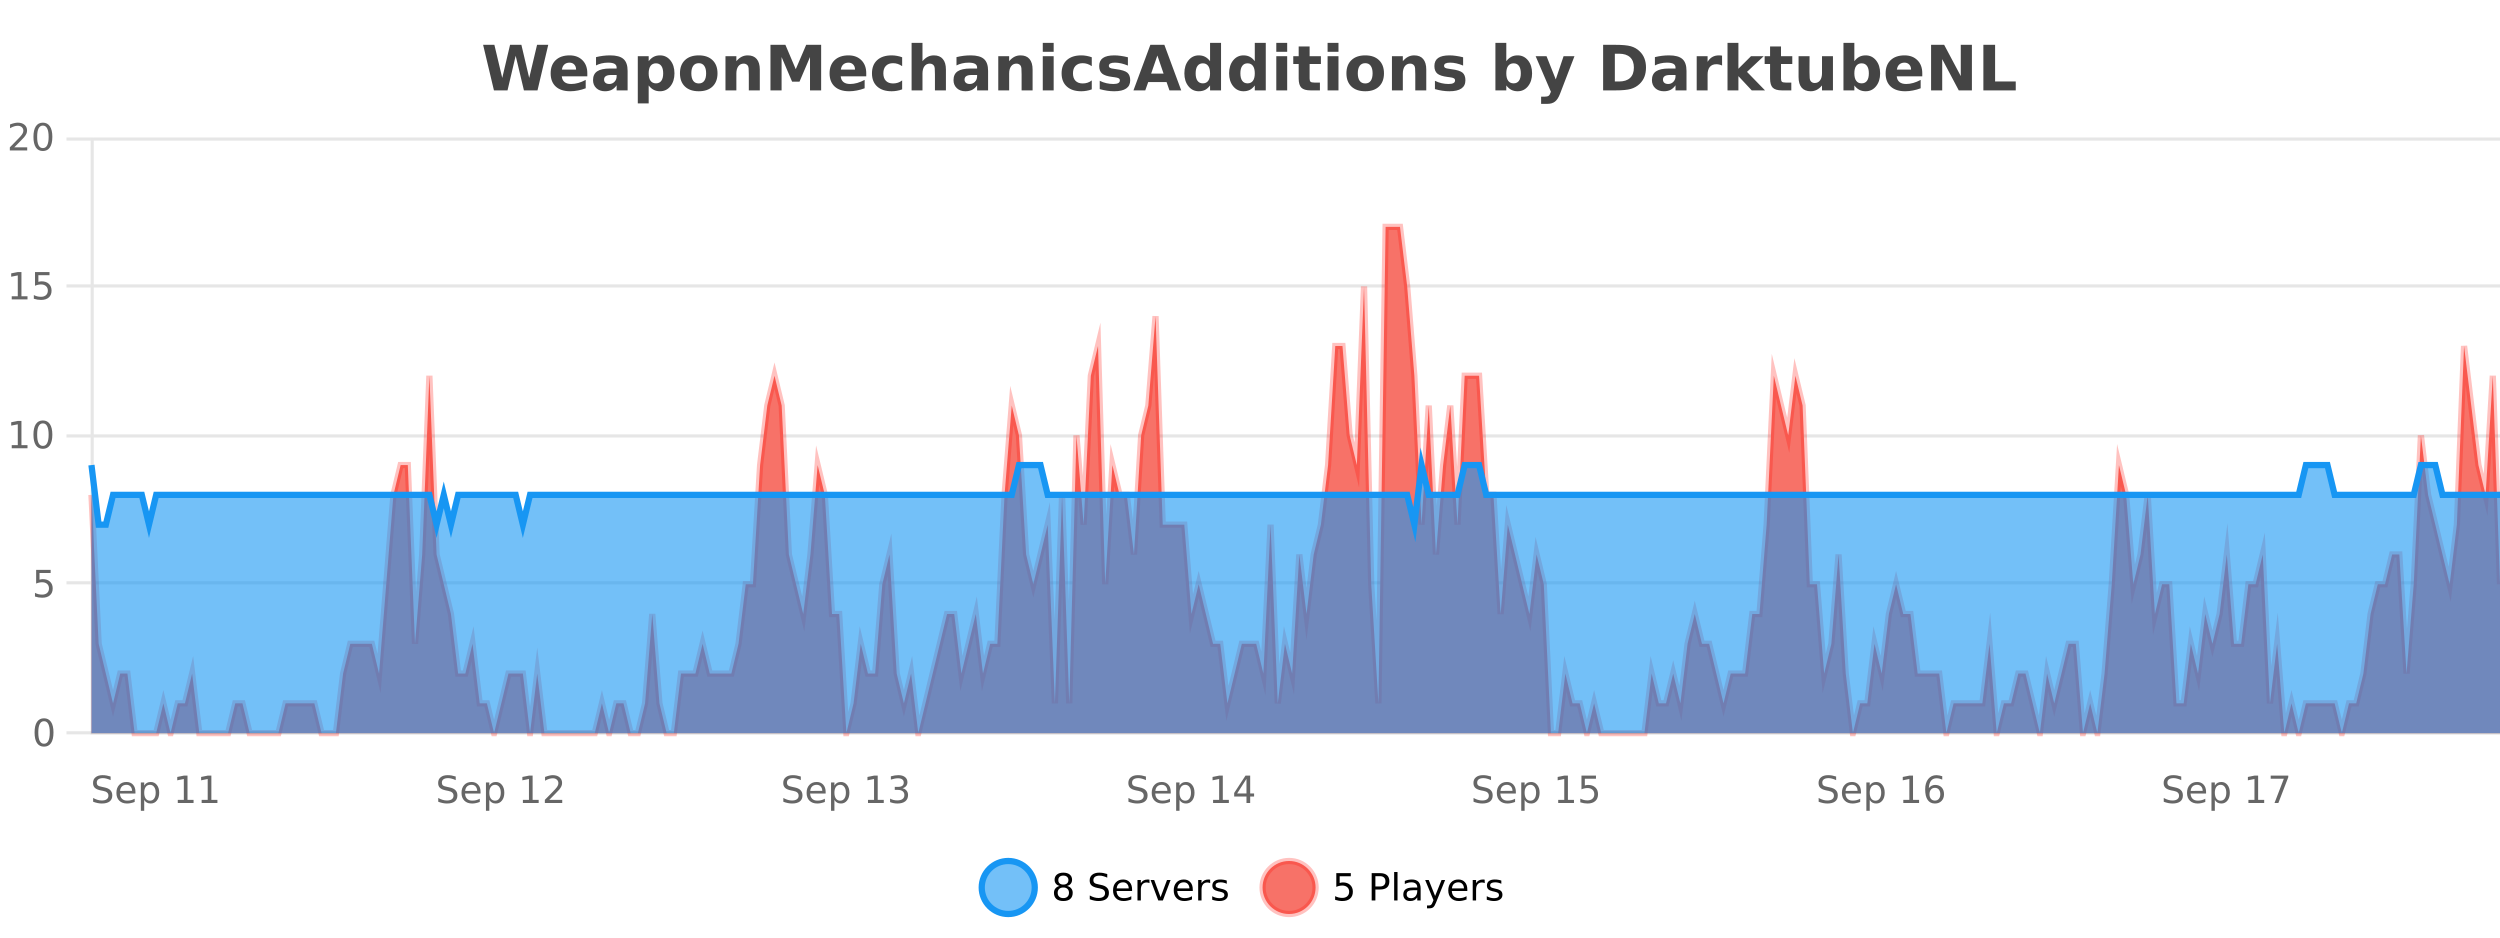 <?xml version="1.0" encoding="UTF-8"?>
<svg xmlns="http://www.w3.org/2000/svg" xmlns:xlink="http://www.w3.org/1999/xlink" width="800pt" height="300pt" viewBox="0 0 800 300" version="1.1">
<defs>
<clipPath id="clip1">
  <path d="M 285 263 L 360 263 L 360 300 L 285 300 Z M 285 263 "/>
</clipPath>
<clipPath id="clip2">
  <path d="M 375 263 L 450 263 L 450 300 L 375 300 Z M 375 263 "/>
</clipPath>
<clipPath id="clip3">
  <path d="M 29.27 72 L 800 72 L 800 234.602 L 29.27 234.602 Z M 29.27 72 "/>
</clipPath>
<clipPath id="clip4">
  <path d="M 28.27 44 L 800 44 L 800 235.602 L 28.27 235.602 Z M 28.27 44 "/>
</clipPath>
<clipPath id="clip5">
  <path d="M 29.27 148 L 800 148 L 800 234.602 L 29.27 234.602 Z M 29.27 148 "/>
</clipPath>
<clipPath id="clip6">
  <path d="M 28.27 120 L 800 120 L 800 197 L 28.27 197 Z M 28.27 120 "/>
</clipPath>
</defs>
<g id="surface2100021">
<rect x="0" y="0" width="800" height="300" style="fill:rgb(100%,100%,100%);fill-opacity:1;stroke:none;"/>
<path style="fill:none;stroke-width:1;stroke-linecap:butt;stroke-linejoin:miter;stroke:rgb(0%,0%,0%);stroke-opacity:0.098;stroke-miterlimit:10;" d="M 30 234.5 L 800 234.5 "/>
<path style="fill:none;stroke-width:1;stroke-linecap:butt;stroke-linejoin:miter;stroke:rgb(0%,0%,0%);stroke-opacity:0.098;stroke-miterlimit:10;" d="M 21.27 234.5 L 29 234.5 "/>
<path style="fill:none;stroke-width:1;stroke-linecap:butt;stroke-linejoin:miter;stroke:rgb(0%,0%,0%);stroke-opacity:0.098;stroke-miterlimit:10;" d="M 30 186.5 L 800 186.5 "/>
<path style="fill:none;stroke-width:1;stroke-linecap:butt;stroke-linejoin:miter;stroke:rgb(0%,0%,0%);stroke-opacity:0.098;stroke-miterlimit:10;" d="M 21.27 186.5 L 29 186.5 "/>
<path style="fill:none;stroke-width:1;stroke-linecap:butt;stroke-linejoin:miter;stroke:rgb(0%,0%,0%);stroke-opacity:0.098;stroke-miterlimit:10;" d="M 30 139.5 L 800 139.5 "/>
<path style="fill:none;stroke-width:1;stroke-linecap:butt;stroke-linejoin:miter;stroke:rgb(0%,0%,0%);stroke-opacity:0.098;stroke-miterlimit:10;" d="M 21.27 139.5 L 29 139.5 "/>
<path style="fill:none;stroke-width:1;stroke-linecap:butt;stroke-linejoin:miter;stroke:rgb(0%,0%,0%);stroke-opacity:0.098;stroke-miterlimit:10;" d="M 30 91.5 L 800 91.5 "/>
<path style="fill:none;stroke-width:1;stroke-linecap:butt;stroke-linejoin:miter;stroke:rgb(0%,0%,0%);stroke-opacity:0.098;stroke-miterlimit:10;" d="M 21.27 91.5 L 29 91.5 "/>
<path style="fill:none;stroke-width:1;stroke-linecap:butt;stroke-linejoin:miter;stroke:rgb(0%,0%,0%);stroke-opacity:0.098;stroke-miterlimit:10;" d="M 30 44.5 L 800 44.5 "/>
<path style="fill:none;stroke-width:1;stroke-linecap:butt;stroke-linejoin:miter;stroke:rgb(0%,0%,0%);stroke-opacity:0.098;stroke-miterlimit:10;" d="M 21.27 44.5 L 29 44.5 "/>
<path style=" stroke:none;fill-rule:nonzero;fill:rgb(9.02%,58.824%,95.294%);fill-opacity:0.6;" d="M 331.121 284 C 331.121 288.688 327.324 292.484 322.637 292.484 C 317.953 292.484 314.152 288.688 314.152 284 C 314.152 279.312 317.953 275.516 322.637 275.516 C 327.324 275.516 331.121 279.312 331.121 284 Z M 331.121 284 "/>
<g clip-path="url(#clip1)" clip-rule="nonzero">
<path style="fill:none;stroke-width:2;stroke-linecap:butt;stroke-linejoin:miter;stroke:rgb(9.02%,58.824%,95.294%);stroke-opacity:1;stroke-miterlimit:10;" d="M 331.121 284 C 331.121 288.688 327.324 292.484 322.637 292.484 C 317.953 292.484 314.152 288.688 314.152 284 C 314.152 279.312 317.953 275.516 322.637 275.516 C 327.324 275.516 331.121 279.312 331.121 284 Z M 331.121 284 "/>
</g>
<path style=" stroke:none;fill-rule:nonzero;fill:rgb(0%,0%,0%);fill-opacity:1;" d="M 340.266 284 C 339.703 284 339.258 284.152 338.938 284.453 C 338.613 284.758 338.453 285.168 338.453 285.688 C 338.453 286.219 338.613 286.637 338.938 286.938 C 339.258 287.242 339.703 287.391 340.266 287.391 C 340.828 287.391 341.27 287.242 341.594 286.938 C 341.914 286.637 342.078 286.219 342.078 285.688 C 342.078 285.168 341.914 284.758 341.594 284.453 C 341.281 284.152 340.836 284 340.266 284 Z M 339.078 283.5 C 338.578 283.375 338.18 283.141 337.891 282.797 C 337.609 282.445 337.469 282.016 337.469 281.516 C 337.469 280.82 337.719 280.266 338.219 279.859 C 338.719 279.453 339.398 279.25 340.266 279.25 C 341.141 279.25 341.82 279.453 342.312 279.859 C 342.812 280.266 343.062 280.82 343.062 281.516 C 343.062 282.016 342.922 282.445 342.641 282.797 C 342.359 283.141 341.961 283.375 341.453 283.5 C 342.023 283.637 342.469 283.898 342.781 284.281 C 343.102 284.668 343.266 285.137 343.266 285.688 C 343.266 286.543 343.004 287.199 342.484 287.656 C 341.973 288.105 341.234 288.328 340.266 288.328 C 339.305 288.328 338.566 288.105 338.047 287.656 C 337.523 287.199 337.266 286.543 337.266 285.688 C 337.266 285.137 337.426 284.668 337.75 284.281 C 338.07 283.898 338.516 283.637 339.078 283.5 Z M 338.656 281.625 C 338.656 282.086 338.797 282.438 339.078 282.688 C 339.359 282.938 339.754 283.062 340.266 283.062 C 340.773 283.062 341.172 282.938 341.453 282.688 C 341.742 282.438 341.891 282.086 341.891 281.625 C 341.891 281.18 341.742 280.828 341.453 280.578 C 341.172 280.32 340.773 280.188 340.266 280.188 C 339.754 280.188 339.359 280.32 339.078 280.578 C 338.797 280.828 338.656 281.18 338.656 281.625 Z M 354.32 279.688 L 354.32 280.844 C 353.871 280.637 353.445 280.48 353.039 280.375 C 352.641 280.262 352.262 280.203 351.898 280.203 C 351.25 280.203 350.75 280.328 350.398 280.578 C 350.055 280.828 349.883 281.188 349.883 281.656 C 349.883 282.043 349.996 282.336 350.227 282.531 C 350.453 282.73 350.898 282.887 351.555 283 L 352.258 283.156 C 353.141 283.324 353.793 283.621 354.211 284.047 C 354.637 284.465 354.852 285.027 354.852 285.734 C 354.852 286.59 354.562 287.234 353.992 287.672 C 353.43 288.109 352.594 288.328 351.492 288.328 C 351.086 288.328 350.648 288.281 350.18 288.188 C 349.711 288.094 349.227 287.953 348.727 287.766 L 348.727 286.547 C 349.203 286.82 349.672 287.023 350.133 287.156 C 350.602 287.293 351.055 287.359 351.492 287.359 C 352.168 287.359 352.688 287.23 353.055 286.969 C 353.43 286.699 353.617 286.32 353.617 285.828 C 353.617 285.402 353.48 285.07 353.211 284.828 C 352.949 284.578 352.516 284.398 351.914 284.281 L 351.195 284.141 C 350.309 283.965 349.668 283.688 349.273 283.312 C 348.887 282.938 348.695 282.418 348.695 281.75 C 348.695 280.969 348.965 280.359 349.508 279.922 C 350.047 279.477 350.797 279.25 351.758 279.25 C 352.172 279.25 352.59 279.289 353.008 279.359 C 353.434 279.434 353.871 279.543 354.32 279.688 Z M 362.266 284.609 L 362.266 285.125 L 357.297 285.125 C 357.348 285.875 357.57 286.445 357.969 286.828 C 358.375 287.215 358.93 287.406 359.641 287.406 C 360.055 287.406 360.457 287.359 360.844 287.266 C 361.238 287.164 361.629 287.008 362.016 286.797 L 362.016 287.828 C 361.617 287.984 361.219 288.105 360.812 288.188 C 360.406 288.281 359.992 288.328 359.578 288.328 C 358.535 288.328 357.707 288.027 357.094 287.422 C 356.477 286.809 356.172 285.98 356.172 284.938 C 356.172 283.867 356.461 283.016 357.047 282.391 C 357.629 281.758 358.41 281.438 359.391 281.438 C 360.273 281.438 360.973 281.727 361.484 282.297 C 362.004 282.859 362.266 283.633 362.266 284.609 Z M 361.188 284.281 C 361.176 283.699 361.008 283.23 360.688 282.875 C 360.363 282.523 359.938 282.344 359.406 282.344 C 358.801 282.344 358.316 282.516 357.953 282.859 C 357.598 283.203 357.395 283.684 357.344 284.297 Z M 367.836 282.594 C 367.711 282.531 367.574 282.484 367.43 282.453 C 367.293 282.414 367.137 282.391 366.961 282.391 C 366.355 282.391 365.887 282.59 365.555 282.984 C 365.23 283.383 365.07 283.953 365.07 284.703 L 365.07 288.156 L 363.992 288.156 L 363.992 281.594 L 365.07 281.594 L 365.07 282.609 C 365.297 282.215 365.594 281.922 365.961 281.734 C 366.324 281.539 366.766 281.438 367.289 281.438 C 367.359 281.438 367.438 281.445 367.523 281.453 C 367.617 281.465 367.715 281.48 367.82 281.5 Z M 368.195 281.594 L 369.336 281.594 L 371.383 287.094 L 373.445 281.594 L 374.586 281.594 L 372.117 288.156 L 370.648 288.156 Z M 381.688 284.609 L 381.688 285.125 L 376.719 285.125 C 376.77 285.875 376.992 286.445 377.391 286.828 C 377.797 287.215 378.352 287.406 379.062 287.406 C 379.477 287.406 379.879 287.359 380.266 287.266 C 380.66 287.164 381.051 287.008 381.438 286.797 L 381.438 287.828 C 381.039 287.984 380.641 288.105 380.234 288.188 C 379.828 288.281 379.414 288.328 379 288.328 C 377.957 288.328 377.129 288.027 376.516 287.422 C 375.898 286.809 375.594 285.98 375.594 284.938 C 375.594 283.867 375.883 283.016 376.469 282.391 C 377.051 281.758 377.832 281.438 378.812 281.438 C 379.695 281.438 380.395 281.727 380.906 282.297 C 381.426 282.859 381.688 283.633 381.688 284.609 Z M 380.609 284.281 C 380.598 283.699 380.43 283.23 380.109 282.875 C 379.785 282.523 379.359 282.344 378.828 282.344 C 378.223 282.344 377.738 282.516 377.375 282.859 C 377.02 283.203 376.816 283.684 376.766 284.297 Z M 387.258 282.594 C 387.133 282.531 386.996 282.484 386.852 282.453 C 386.715 282.414 386.559 282.391 386.383 282.391 C 385.777 282.391 385.309 282.59 384.977 282.984 C 384.652 283.383 384.492 283.953 384.492 284.703 L 384.492 288.156 L 383.414 288.156 L 383.414 281.594 L 384.492 281.594 L 384.492 282.609 C 384.719 282.215 385.016 281.922 385.383 281.734 C 385.746 281.539 386.188 281.438 386.711 281.438 C 386.781 281.438 386.859 281.445 386.945 281.453 C 387.039 281.465 387.137 281.48 387.242 281.5 Z M 392.562 281.781 L 392.562 282.812 C 392.258 282.656 391.941 282.543 391.609 282.469 C 391.285 282.387 390.945 282.344 390.594 282.344 C 390.062 282.344 389.66 282.43 389.391 282.594 C 389.117 282.75 388.984 282.996 388.984 283.328 C 388.984 283.578 389.078 283.777 389.266 283.922 C 389.461 284.059 389.852 284.188 390.438 284.312 L 390.797 284.406 C 391.566 284.562 392.113 284.793 392.438 285.094 C 392.758 285.398 392.922 285.812 392.922 286.344 C 392.922 286.961 392.676 287.445 392.188 287.797 C 391.707 288.152 391.047 288.328 390.203 288.328 C 389.848 288.328 389.477 288.289 389.094 288.219 C 388.719 288.156 388.32 288.059 387.906 287.922 L 387.906 286.797 C 388.301 287.008 388.691 287.164 389.078 287.266 C 389.461 287.371 389.848 287.422 390.234 287.422 C 390.734 287.422 391.117 287.34 391.391 287.172 C 391.672 286.996 391.812 286.746 391.812 286.422 C 391.812 286.133 391.711 285.906 391.516 285.75 C 391.316 285.594 390.883 285.445 390.219 285.297 L 389.844 285.219 C 389.176 285.074 388.691 284.855 388.391 284.562 C 388.098 284.273 387.953 283.875 387.953 283.375 C 387.953 282.75 388.172 282.273 388.609 281.938 C 389.047 281.605 389.664 281.438 390.469 281.438 C 390.863 281.438 391.238 281.469 391.594 281.531 C 391.945 281.586 392.27 281.668 392.562 281.781 Z M 332.637 277.016 "/>
<path style=" stroke:none;fill-rule:nonzero;fill:rgb(96.863%,44.706%,40.784%);fill-opacity:1;" d="M 420.988 284 C 420.988 288.688 417.191 292.484 412.504 292.484 C 407.82 292.484 404.02 288.688 404.02 284 C 404.02 279.312 407.82 275.516 412.504 275.516 C 417.191 275.516 420.988 279.312 420.988 284 Z M 420.988 284 "/>
<g clip-path="url(#clip2)" clip-rule="nonzero">
<path style="fill:none;stroke-width:2;stroke-linecap:butt;stroke-linejoin:miter;stroke:rgb(100%,4.706%,0%);stroke-opacity:0.247;stroke-miterlimit:10;" d="M 420.988 284 C 420.988 288.688 417.191 292.484 412.504 292.484 C 407.82 292.484 404.02 288.688 404.02 284 C 404.02 279.312 407.82 275.516 412.504 275.516 C 417.191 275.516 420.988 279.312 420.988 284 Z M 420.988 284 "/>
</g>
<path style=" stroke:none;fill-rule:nonzero;fill:rgb(0%,0%,0%);fill-opacity:1;" d="M 427.617 279.406 L 432.258 279.406 L 432.258 280.406 L 428.695 280.406 L 428.695 282.547 C 428.871 282.484 429.043 282.445 429.211 282.422 C 429.387 282.391 429.559 282.375 429.727 282.375 C 430.703 282.375 431.48 282.648 432.055 283.188 C 432.625 283.719 432.914 284.438 432.914 285.344 C 432.914 286.293 432.617 287.027 432.023 287.547 C 431.438 288.07 430.617 288.328 429.555 288.328 C 429.18 288.328 428.797 288.297 428.414 288.234 C 428.039 288.172 427.648 288.078 427.242 287.953 L 427.242 286.766 C 427.594 286.953 427.961 287.094 428.336 287.188 C 428.711 287.281 429.105 287.328 429.523 287.328 C 430.199 287.328 430.734 287.152 431.133 286.797 C 431.527 286.445 431.727 285.961 431.727 285.344 C 431.727 284.742 431.527 284.262 431.133 283.906 C 430.734 283.555 430.199 283.375 429.523 283.375 C 429.211 283.375 428.891 283.414 428.57 283.484 C 428.258 283.547 427.938 283.652 427.617 283.797 Z M 440.125 280.375 L 440.125 283.672 L 441.609 283.672 C 442.16 283.672 442.586 283.531 442.891 283.25 C 443.191 282.961 443.344 282.547 443.344 282.016 C 443.344 281.496 443.191 281.094 442.891 280.812 C 442.586 280.523 442.16 280.375 441.609 280.375 Z M 438.938 279.406 L 441.609 279.406 C 442.598 279.406 443.344 279.633 443.844 280.078 C 444.344 280.516 444.594 281.164 444.594 282.016 C 444.594 282.883 444.344 283.539 443.844 283.984 C 443.344 284.422 442.598 284.641 441.609 284.641 L 440.125 284.641 L 440.125 288.156 L 438.938 288.156 Z M 446.129 279.031 L 447.207 279.031 L 447.207 288.156 L 446.129 288.156 Z M 452.445 284.859 C 451.578 284.859 450.977 284.961 450.633 285.156 C 450.297 285.355 450.133 285.695 450.133 286.172 C 450.133 286.559 450.258 286.867 450.508 287.094 C 450.766 287.312 451.109 287.422 451.539 287.422 C 452.141 287.422 452.621 287.215 452.977 286.797 C 453.34 286.371 453.523 285.805 453.523 285.094 L 453.523 284.859 Z M 454.602 284.406 L 454.602 288.156 L 453.523 288.156 L 453.523 287.156 C 453.273 287.555 452.965 287.852 452.602 288.047 C 452.234 288.234 451.789 288.328 451.258 288.328 C 450.578 288.328 450.043 288.141 449.648 287.766 C 449.25 287.383 449.055 286.875 449.055 286.25 C 449.055 285.512 449.297 284.953 449.789 284.578 C 450.289 284.203 451.027 284.016 452.008 284.016 L 453.523 284.016 L 453.523 283.906 C 453.523 283.406 453.355 283.023 453.023 282.75 C 452.699 282.48 452.246 282.344 451.664 282.344 C 451.289 282.344 450.918 282.391 450.555 282.484 C 450.199 282.578 449.859 282.715 449.539 282.891 L 449.539 281.891 C 449.934 281.734 450.312 281.621 450.68 281.547 C 451.055 281.477 451.418 281.438 451.773 281.438 C 452.719 281.438 453.43 281.684 453.898 282.172 C 454.367 282.664 454.602 283.406 454.602 284.406 Z M 459.551 288.766 C 459.246 289.547 458.949 290.055 458.66 290.297 C 458.367 290.535 457.98 290.656 457.504 290.656 L 456.645 290.656 L 456.645 289.75 L 457.27 289.75 C 457.57 289.75 457.801 289.676 457.957 289.531 C 458.121 289.395 458.305 289.066 458.504 288.547 L 458.707 288.047 L 456.051 281.594 L 457.191 281.594 L 459.238 286.719 L 461.301 281.594 L 462.441 281.594 Z M 469.543 284.609 L 469.543 285.125 L 464.574 285.125 C 464.625 285.875 464.848 286.445 465.246 286.828 C 465.652 287.215 466.207 287.406 466.918 287.406 C 467.332 287.406 467.734 287.359 468.121 287.266 C 468.516 287.164 468.906 287.008 469.293 286.797 L 469.293 287.828 C 468.895 287.984 468.496 288.105 468.09 288.188 C 467.684 288.281 467.27 288.328 466.855 288.328 C 465.812 288.328 464.984 288.027 464.371 287.422 C 463.754 286.809 463.449 285.98 463.449 284.938 C 463.449 283.867 463.738 283.016 464.324 282.391 C 464.906 281.758 465.688 281.438 466.668 281.438 C 467.551 281.438 468.25 281.727 468.762 282.297 C 469.281 282.859 469.543 283.633 469.543 284.609 Z M 468.465 284.281 C 468.453 283.699 468.285 283.23 467.965 282.875 C 467.641 282.523 467.215 282.344 466.684 282.344 C 466.078 282.344 465.594 282.516 465.23 282.859 C 464.875 283.203 464.672 283.684 464.621 284.297 Z M 475.113 282.594 C 474.988 282.531 474.852 282.484 474.707 282.453 C 474.57 282.414 474.414 282.391 474.238 282.391 C 473.633 282.391 473.164 282.59 472.832 282.984 C 472.508 283.383 472.348 283.953 472.348 284.703 L 472.348 288.156 L 471.27 288.156 L 471.27 281.594 L 472.348 281.594 L 472.348 282.609 C 472.574 282.215 472.871 281.922 473.238 281.734 C 473.602 281.539 474.043 281.438 474.566 281.438 C 474.637 281.438 474.715 281.445 474.801 281.453 C 474.895 281.465 474.992 281.48 475.098 281.5 Z M 480.422 281.781 L 480.422 282.812 C 480.117 282.656 479.801 282.543 479.469 282.469 C 479.145 282.387 478.805 282.344 478.453 282.344 C 477.922 282.344 477.52 282.43 477.25 282.594 C 476.977 282.75 476.844 282.996 476.844 283.328 C 476.844 283.578 476.938 283.777 477.125 283.922 C 477.32 284.059 477.711 284.188 478.297 284.312 L 478.656 284.406 C 479.426 284.562 479.973 284.793 480.297 285.094 C 480.617 285.398 480.781 285.812 480.781 286.344 C 480.781 286.961 480.535 287.445 480.047 287.797 C 479.566 288.152 478.906 288.328 478.062 288.328 C 477.707 288.328 477.336 288.289 476.953 288.219 C 476.578 288.156 476.18 288.059 475.766 287.922 L 475.766 286.797 C 476.16 287.008 476.551 287.164 476.938 287.266 C 477.32 287.371 477.707 287.422 478.094 287.422 C 478.594 287.422 478.977 287.34 479.25 287.172 C 479.531 286.996 479.672 286.746 479.672 286.422 C 479.672 286.133 479.57 285.906 479.375 285.75 C 479.176 285.594 478.742 285.445 478.078 285.297 L 477.703 285.219 C 477.035 285.074 476.551 284.855 476.25 284.562 C 475.957 284.273 475.812 283.875 475.812 283.375 C 475.812 282.75 476.031 282.273 476.469 281.938 C 476.906 281.605 477.523 281.438 478.328 281.438 C 478.723 281.438 479.098 281.469 479.453 281.531 C 479.805 281.586 480.129 281.668 480.422 281.781 Z M 422.504 277.016 "/>
<path style=" stroke:none;fill-rule:nonzero;fill:rgb(26.667%,26.667%,26.667%);fill-opacity:1;" d="M 154.594 14.344 L 158.203 14.344 L 160.719 24.938 L 163.219 14.344 L 166.844 14.344 L 169.344 24.938 L 171.859 14.344 L 175.438 14.344 L 172 28.922 L 167.656 28.922 L 165.016 17.844 L 162.406 28.922 L 158.062 28.922 Z M 187.941 23.422 L 187.941 24.422 L 179.77 24.422 C 179.852 25.246 180.148 25.859 180.66 26.266 C 181.168 26.672 181.879 26.875 182.785 26.875 C 183.523 26.875 184.277 26.766 185.051 26.547 C 185.82 26.328 186.613 26 187.426 25.562 L 187.426 28.25 C 186.602 28.562 185.773 28.797 184.941 28.953 C 184.117 29.117 183.293 29.203 182.473 29.203 C 180.492 29.203 178.949 28.703 177.848 27.703 C 176.754 26.695 176.207 25.281 176.207 23.469 C 176.207 21.68 176.742 20.273 177.816 19.25 C 178.898 18.23 180.383 17.719 182.27 17.719 C 183.988 17.719 185.363 18.242 186.395 19.281 C 187.426 20.312 187.941 21.695 187.941 23.422 Z M 184.348 22.266 C 184.348 21.602 184.152 21.062 183.77 20.656 C 183.383 20.25 182.879 20.047 182.254 20.047 C 181.574 20.047 181.023 20.242 180.598 20.625 C 180.18 21 179.918 21.547 179.816 22.266 Z M 195.492 24 C 194.762 24 194.215 24.125 193.852 24.375 C 193.484 24.617 193.305 24.98 193.305 25.469 C 193.305 25.906 193.449 26.25 193.742 26.5 C 194.043 26.75 194.453 26.875 194.977 26.875 C 195.633 26.875 196.184 26.641 196.633 26.172 C 197.09 25.703 197.32 25.117 197.32 24.406 L 197.32 24 Z M 200.836 22.688 L 200.836 28.922 L 197.32 28.922 L 197.32 27.297 C 196.852 27.965 196.32 28.449 195.727 28.75 C 195.141 29.051 194.43 29.203 193.586 29.203 C 192.461 29.203 191.543 28.875 190.836 28.219 C 190.125 27.555 189.773 26.695 189.773 25.641 C 189.773 24.359 190.211 23.422 191.086 22.828 C 191.969 22.227 193.359 21.922 195.258 21.922 L 197.32 21.922 L 197.32 21.641 C 197.32 21.09 197.102 20.688 196.664 20.438 C 196.227 20.18 195.543 20.047 194.617 20.047 C 193.867 20.047 193.168 20.125 192.523 20.281 C 191.875 20.43 191.277 20.648 190.727 20.938 L 190.727 18.281 C 191.477 18.094 192.227 17.953 192.977 17.859 C 193.734 17.766 194.496 17.719 195.258 17.719 C 197.227 17.719 198.648 18.109 199.523 18.891 C 200.398 19.664 200.836 20.93 200.836 22.688 Z M 207.578 27.344 L 207.578 33.078 L 204.094 33.078 L 204.094 17.984 L 207.578 17.984 L 207.578 19.578 C 208.066 18.945 208.602 18.477 209.188 18.172 C 209.77 17.871 210.441 17.719 211.203 17.719 C 212.555 17.719 213.664 18.258 214.531 19.328 C 215.395 20.402 215.828 21.781 215.828 23.469 C 215.828 25.148 215.395 26.523 214.531 27.594 C 213.664 28.668 212.555 29.203 211.203 29.203 C 210.441 29.203 209.77 29.051 209.188 28.75 C 208.602 28.449 208.066 27.98 207.578 27.344 Z M 209.906 20.266 C 209.156 20.266 208.578 20.543 208.172 21.094 C 207.773 21.637 207.578 22.43 207.578 23.469 C 207.578 24.5 207.773 25.293 208.172 25.844 C 208.578 26.398 209.156 26.672 209.906 26.672 C 210.656 26.672 211.227 26.402 211.625 25.859 C 212.02 25.309 212.219 24.512 212.219 23.469 C 212.219 22.43 212.02 21.637 211.625 21.094 C 211.227 20.543 210.656 20.266 209.906 20.266 Z M 223.617 20.219 C 222.836 20.219 222.242 20.5 221.836 21.062 C 221.43 21.617 221.227 22.418 221.227 23.469 C 221.227 24.512 221.43 25.312 221.836 25.875 C 222.242 26.43 222.836 26.703 223.617 26.703 C 224.375 26.703 224.953 26.43 225.352 25.875 C 225.758 25.312 225.961 24.512 225.961 23.469 C 225.961 22.418 225.758 21.617 225.352 21.062 C 224.953 20.5 224.375 20.219 223.617 20.219 Z M 223.617 17.719 C 225.492 17.719 226.953 18.23 228.008 19.25 C 229.07 20.262 229.602 21.668 229.602 23.469 C 229.602 25.262 229.07 26.668 228.008 27.688 C 226.953 28.699 225.492 29.203 223.617 29.203 C 221.719 29.203 220.242 28.699 219.18 27.688 C 218.117 26.668 217.586 25.262 217.586 23.469 C 217.586 21.668 218.117 20.262 219.18 19.25 C 220.242 18.23 221.719 17.719 223.617 17.719 Z M 243.137 22.266 L 243.137 28.922 L 239.621 28.922 L 239.621 23.828 C 239.621 22.883 239.598 22.23 239.559 21.875 C 239.516 21.512 239.441 21.246 239.34 21.078 C 239.203 20.852 239.016 20.672 238.777 20.547 C 238.547 20.422 238.281 20.359 237.98 20.359 C 237.25 20.359 236.676 20.641 236.262 21.203 C 235.844 21.766 235.637 22.547 235.637 23.547 L 235.637 28.922 L 232.152 28.922 L 232.152 17.984 L 235.637 17.984 L 235.637 19.578 C 236.168 18.945 236.73 18.477 237.324 18.172 C 237.918 17.871 238.566 17.719 239.277 17.719 C 240.547 17.719 241.504 18.109 242.152 18.891 C 242.809 19.664 243.137 20.789 243.137 22.266 Z M 246.547 14.344 L 251.328 14.344 L 254.641 22.141 L 257.984 14.344 L 262.766 14.344 L 262.766 28.922 L 259.203 28.922 L 259.203 18.25 L 255.844 26.125 L 253.469 26.125 L 250.109 18.25 L 250.109 28.922 L 246.547 28.922 Z M 277.199 23.422 L 277.199 24.422 L 269.027 24.422 C 269.109 25.246 269.406 25.859 269.918 26.266 C 270.426 26.672 271.137 26.875 272.043 26.875 C 272.781 26.875 273.535 26.766 274.309 26.547 C 275.078 26.328 275.871 26 276.684 25.562 L 276.684 28.25 C 275.859 28.562 275.031 28.797 274.199 28.953 C 273.375 29.117 272.551 29.203 271.73 29.203 C 269.75 29.203 268.207 28.703 267.105 27.703 C 266.012 26.695 265.465 25.281 265.465 23.469 C 265.465 21.68 266 20.273 267.074 19.25 C 268.156 18.23 269.641 17.719 271.527 17.719 C 273.246 17.719 274.621 18.242 275.652 19.281 C 276.684 20.312 277.199 21.695 277.199 23.422 Z M 273.605 22.266 C 273.605 21.602 273.41 21.062 273.027 20.656 C 272.641 20.25 272.137 20.047 271.512 20.047 C 270.832 20.047 270.281 20.242 269.855 20.625 C 269.438 21 269.176 21.547 269.074 22.266 Z M 288.688 18.328 L 288.688 21.172 C 288.219 20.852 287.742 20.609 287.266 20.453 C 286.785 20.297 286.285 20.219 285.766 20.219 C 284.797 20.219 284.035 20.508 283.484 21.078 C 282.941 21.641 282.672 22.438 282.672 23.469 C 282.672 24.492 282.941 25.289 283.484 25.859 C 284.035 26.422 284.797 26.703 285.766 26.703 C 286.316 26.703 286.836 26.625 287.328 26.469 C 287.816 26.305 288.27 26.059 288.688 25.734 L 288.688 28.594 C 288.145 28.805 287.594 28.953 287.031 29.047 C 286.469 29.148 285.898 29.203 285.328 29.203 C 283.359 29.203 281.816 28.699 280.703 27.688 C 279.586 26.68 279.031 25.273 279.031 23.469 C 279.031 21.656 279.586 20.246 280.703 19.234 C 281.816 18.227 283.359 17.719 285.328 17.719 C 285.898 17.719 286.461 17.773 287.016 17.875 C 287.578 17.969 288.133 18.121 288.688 18.328 Z M 302.695 22.266 L 302.695 28.922 L 299.18 28.922 L 299.18 23.844 C 299.18 22.887 299.156 22.23 299.117 21.875 C 299.074 21.512 299 21.246 298.898 21.078 C 298.762 20.852 298.574 20.672 298.336 20.547 C 298.105 20.422 297.84 20.359 297.539 20.359 C 296.809 20.359 296.234 20.641 295.82 21.203 C 295.402 21.766 295.195 22.547 295.195 23.547 L 295.195 28.922 L 291.711 28.922 L 291.711 13.719 L 295.195 13.719 L 295.195 19.578 C 295.727 18.945 296.289 18.477 296.883 18.172 C 297.477 17.871 298.125 17.719 298.836 17.719 C 300.105 17.719 301.062 18.109 301.711 18.891 C 302.367 19.664 302.695 20.789 302.695 22.266 Z M 310.844 24 C 310.113 24 309.566 24.125 309.203 24.375 C 308.836 24.617 308.656 24.98 308.656 25.469 C 308.656 25.906 308.801 26.25 309.094 26.5 C 309.395 26.75 309.805 26.875 310.328 26.875 C 310.984 26.875 311.535 26.641 311.984 26.172 C 312.441 25.703 312.672 25.117 312.672 24.406 L 312.672 24 Z M 316.188 22.688 L 316.188 28.922 L 312.672 28.922 L 312.672 27.297 C 312.203 27.965 311.672 28.449 311.078 28.75 C 310.492 29.051 309.781 29.203 308.938 29.203 C 307.812 29.203 306.895 28.875 306.188 28.219 C 305.477 27.555 305.125 26.695 305.125 25.641 C 305.125 24.359 305.562 23.422 306.438 22.828 C 307.32 22.227 308.711 21.922 310.609 21.922 L 312.672 21.922 L 312.672 21.641 C 312.672 21.09 312.453 20.688 312.016 20.438 C 311.578 20.18 310.895 20.047 309.969 20.047 C 309.219 20.047 308.52 20.125 307.875 20.281 C 307.227 20.43 306.629 20.648 306.078 20.938 L 306.078 18.281 C 306.828 18.094 307.578 17.953 308.328 17.859 C 309.086 17.766 309.848 17.719 310.609 17.719 C 312.578 17.719 314 18.109 314.875 18.891 C 315.75 19.664 316.188 20.93 316.188 22.688 Z M 330.43 22.266 L 330.43 28.922 L 326.914 28.922 L 326.914 23.828 C 326.914 22.883 326.891 22.23 326.852 21.875 C 326.809 21.512 326.734 21.246 326.633 21.078 C 326.496 20.852 326.309 20.672 326.07 20.547 C 325.84 20.422 325.574 20.359 325.273 20.359 C 324.543 20.359 323.969 20.641 323.555 21.203 C 323.137 21.766 322.93 22.547 322.93 23.547 L 322.93 28.922 L 319.445 28.922 L 319.445 17.984 L 322.93 17.984 L 322.93 19.578 C 323.461 18.945 324.023 18.477 324.617 18.172 C 325.211 17.871 325.859 17.719 326.57 17.719 C 327.84 17.719 328.797 18.109 329.445 18.891 C 330.102 19.664 330.43 20.789 330.43 22.266 Z M 333.688 17.984 L 337.172 17.984 L 337.172 28.922 L 333.688 28.922 Z M 333.688 13.719 L 337.172 13.719 L 337.172 16.578 L 333.688 16.578 Z M 349.367 18.328 L 349.367 21.172 C 348.898 20.852 348.422 20.609 347.945 20.453 C 347.465 20.297 346.965 20.219 346.445 20.219 C 345.477 20.219 344.715 20.508 344.164 21.078 C 343.621 21.641 343.352 22.438 343.352 23.469 C 343.352 24.492 343.621 25.289 344.164 25.859 C 344.715 26.422 345.477 26.703 346.445 26.703 C 346.996 26.703 347.516 26.625 348.008 26.469 C 348.496 26.305 348.949 26.059 349.367 25.734 L 349.367 28.594 C 348.824 28.805 348.273 28.953 347.711 29.047 C 347.148 29.148 346.578 29.203 346.008 29.203 C 344.039 29.203 342.496 28.699 341.383 27.688 C 340.266 26.68 339.711 25.273 339.711 23.469 C 339.711 21.656 340.266 20.246 341.383 19.234 C 342.496 18.227 344.039 17.719 346.008 17.719 C 346.578 17.719 347.141 17.773 347.695 17.875 C 348.258 17.969 348.812 18.121 349.367 18.328 Z M 360.93 18.328 L 360.93 20.984 C 360.188 20.672 359.469 20.438 358.773 20.281 C 358.074 20.125 357.414 20.047 356.789 20.047 C 356.133 20.047 355.641 20.133 355.32 20.297 C 354.996 20.465 354.836 20.719 354.836 21.062 C 354.836 21.344 354.953 21.559 355.195 21.703 C 355.445 21.852 355.883 21.961 356.508 22.031 L 357.133 22.125 C 358.922 22.355 360.125 22.73 360.742 23.25 C 361.355 23.773 361.664 24.59 361.664 25.703 C 361.664 26.871 361.23 27.746 360.367 28.328 C 359.512 28.914 358.234 29.203 356.539 29.203 C 355.809 29.203 355.059 29.145 354.289 29.031 C 353.516 28.918 352.727 28.746 351.914 28.516 L 351.914 25.859 C 352.609 26.203 353.324 26.461 354.055 26.625 C 354.781 26.793 355.527 26.875 356.289 26.875 C 356.977 26.875 357.492 26.781 357.836 26.594 C 358.18 26.406 358.352 26.125 358.352 25.75 C 358.352 25.438 358.23 25.211 357.992 25.062 C 357.75 24.906 357.277 24.789 356.57 24.703 L 355.961 24.625 C 354.398 24.43 353.305 24.07 352.68 23.547 C 352.055 23.016 351.742 22.215 351.742 21.141 C 351.742 19.984 352.137 19.125 352.93 18.562 C 353.73 18 354.949 17.719 356.586 17.719 C 357.23 17.719 357.906 17.773 358.617 17.875 C 359.324 17.969 360.094 18.121 360.93 18.328 Z M 373.301 26.266 L 367.426 26.266 L 366.488 28.922 L 362.707 28.922 L 368.113 14.344 L 372.598 14.344 L 377.988 28.922 L 374.223 28.922 Z M 368.363 23.562 L 372.348 23.562 L 370.363 17.766 Z M 387.219 19.578 L 387.219 13.719 L 390.734 13.719 L 390.734 28.922 L 387.219 28.922 L 387.219 27.344 C 386.738 27.992 386.207 28.465 385.625 28.766 C 385.039 29.055 384.367 29.203 383.609 29.203 C 382.266 29.203 381.16 28.668 380.297 27.594 C 379.43 26.523 379 25.148 379 23.469 C 379 21.781 379.43 20.402 380.297 19.328 C 381.16 18.258 382.266 17.719 383.609 17.719 C 384.367 17.719 385.039 17.871 385.625 18.172 C 386.207 18.477 386.738 18.945 387.219 19.578 Z M 384.906 26.672 C 385.656 26.672 386.227 26.402 386.625 25.859 C 387.02 25.309 387.219 24.512 387.219 23.469 C 387.219 22.43 387.02 21.637 386.625 21.094 C 386.227 20.543 385.656 20.266 384.906 20.266 C 384.164 20.266 383.598 20.543 383.203 21.094 C 382.805 21.637 382.609 22.43 382.609 23.469 C 382.609 24.512 382.805 25.309 383.203 25.859 C 383.598 26.402 384.164 26.672 384.906 26.672 Z M 401.531 19.578 L 401.531 13.719 L 405.047 13.719 L 405.047 28.922 L 401.531 28.922 L 401.531 27.344 C 401.051 27.992 400.52 28.465 399.938 28.766 C 399.352 29.055 398.68 29.203 397.922 29.203 C 396.578 29.203 395.473 28.668 394.609 27.594 C 393.742 26.523 393.312 25.148 393.312 23.469 C 393.312 21.781 393.742 20.402 394.609 19.328 C 395.473 18.258 396.578 17.719 397.922 17.719 C 398.68 17.719 399.352 17.871 399.938 18.172 C 400.52 18.477 401.051 18.945 401.531 19.578 Z M 399.219 26.672 C 399.969 26.672 400.539 26.402 400.938 25.859 C 401.332 25.309 401.531 24.512 401.531 23.469 C 401.531 22.43 401.332 21.637 400.938 21.094 C 400.539 20.543 399.969 20.266 399.219 20.266 C 398.477 20.266 397.91 20.543 397.516 21.094 C 397.117 21.637 396.922 22.43 396.922 23.469 C 396.922 24.512 397.117 25.309 397.516 25.859 C 397.91 26.402 398.477 26.672 399.219 26.672 Z M 408.414 17.984 L 411.898 17.984 L 411.898 28.922 L 408.414 28.922 Z M 408.414 13.719 L 411.898 13.719 L 411.898 16.578 L 408.414 16.578 Z M 419.078 14.875 L 419.078 17.984 L 422.688 17.984 L 422.688 20.484 L 419.078 20.484 L 419.078 25.125 C 419.078 25.637 419.176 25.98 419.375 26.156 C 419.582 26.336 419.984 26.422 420.578 26.422 L 422.375 26.422 L 422.375 28.922 L 419.375 28.922 C 418 28.922 417.02 28.637 416.438 28.062 C 415.863 27.48 415.578 26.5 415.578 25.125 L 415.578 20.484 L 413.844 20.484 L 413.844 17.984 L 415.578 17.984 L 415.578 14.875 Z M 424.828 17.984 L 428.312 17.984 L 428.312 28.922 L 424.828 28.922 Z M 424.828 13.719 L 428.312 13.719 L 428.312 16.578 L 424.828 16.578 Z M 436.887 20.219 C 436.105 20.219 435.512 20.5 435.105 21.062 C 434.699 21.617 434.496 22.418 434.496 23.469 C 434.496 24.512 434.699 25.312 435.105 25.875 C 435.512 26.43 436.105 26.703 436.887 26.703 C 437.645 26.703 438.223 26.43 438.621 25.875 C 439.027 25.312 439.23 24.512 439.23 23.469 C 439.23 22.418 439.027 21.617 438.621 21.062 C 438.223 20.5 437.645 20.219 436.887 20.219 Z M 436.887 17.719 C 438.762 17.719 440.223 18.23 441.277 19.25 C 442.34 20.262 442.871 21.668 442.871 23.469 C 442.871 25.262 442.34 26.668 441.277 27.688 C 440.223 28.699 438.762 29.203 436.887 29.203 C 434.988 29.203 433.512 28.699 432.449 27.688 C 431.387 26.668 430.855 25.262 430.855 23.469 C 430.855 21.668 431.387 20.262 432.449 19.25 C 433.512 18.23 434.988 17.719 436.887 17.719 Z M 456.406 22.266 L 456.406 28.922 L 452.891 28.922 L 452.891 23.828 C 452.891 22.883 452.867 22.23 452.828 21.875 C 452.785 21.512 452.711 21.246 452.609 21.078 C 452.473 20.852 452.285 20.672 452.047 20.547 C 451.816 20.422 451.551 20.359 451.25 20.359 C 450.52 20.359 449.945 20.641 449.531 21.203 C 449.113 21.766 448.906 22.547 448.906 23.547 L 448.906 28.922 L 445.422 28.922 L 445.422 17.984 L 448.906 17.984 L 448.906 19.578 C 449.438 18.945 450 18.477 450.594 18.172 C 451.188 17.871 451.836 17.719 452.547 17.719 C 453.816 17.719 454.773 18.109 455.422 18.891 C 456.078 19.664 456.406 20.789 456.406 22.266 Z M 468.195 18.328 L 468.195 20.984 C 467.453 20.672 466.734 20.438 466.039 20.281 C 465.34 20.125 464.68 20.047 464.055 20.047 C 463.398 20.047 462.906 20.133 462.586 20.297 C 462.262 20.465 462.102 20.719 462.102 21.062 C 462.102 21.344 462.219 21.559 462.461 21.703 C 462.711 21.852 463.148 21.961 463.773 22.031 L 464.398 22.125 C 466.188 22.355 467.391 22.73 468.008 23.25 C 468.621 23.773 468.93 24.59 468.93 25.703 C 468.93 26.871 468.496 27.746 467.633 28.328 C 466.777 28.914 465.5 29.203 463.805 29.203 C 463.074 29.203 462.324 29.145 461.555 29.031 C 460.781 28.918 459.992 28.746 459.18 28.516 L 459.18 25.859 C 459.875 26.203 460.59 26.461 461.32 26.625 C 462.047 26.793 462.793 26.875 463.555 26.875 C 464.242 26.875 464.758 26.781 465.102 26.594 C 465.445 26.406 465.617 26.125 465.617 25.75 C 465.617 25.438 465.496 25.211 465.258 25.062 C 465.016 24.906 464.543 24.789 463.836 24.703 L 463.227 24.625 C 461.664 24.43 460.57 24.07 459.945 23.547 C 459.32 23.016 459.008 22.215 459.008 21.141 C 459.008 19.984 459.402 19.125 460.195 18.562 C 460.996 18 462.215 17.719 463.852 17.719 C 464.496 17.719 465.172 17.773 465.883 17.875 C 466.59 17.969 467.359 18.121 468.195 18.328 Z M 484.344 26.672 C 485.094 26.672 485.664 26.402 486.062 25.859 C 486.457 25.309 486.656 24.512 486.656 23.469 C 486.656 22.43 486.457 21.637 486.062 21.094 C 485.664 20.543 485.094 20.266 484.344 20.266 C 483.594 20.266 483.016 20.543 482.609 21.094 C 482.211 21.637 482.016 22.43 482.016 23.469 C 482.016 24.5 482.211 25.293 482.609 25.844 C 483.016 26.398 483.594 26.672 484.344 26.672 Z M 482.016 19.578 C 482.504 18.945 483.039 18.477 483.625 18.172 C 484.207 17.871 484.879 17.719 485.641 17.719 C 486.992 17.719 488.102 18.258 488.969 19.328 C 489.832 20.402 490.266 21.781 490.266 23.469 C 490.266 25.148 489.832 26.523 488.969 27.594 C 488.102 28.668 486.992 29.203 485.641 29.203 C 484.879 29.203 484.207 29.051 483.625 28.75 C 483.039 28.449 482.504 27.98 482.016 27.344 L 482.016 28.922 L 478.531 28.922 L 478.531 13.719 L 482.016 13.719 Z M 491.406 17.984 L 494.891 17.984 L 497.844 25.406 L 500.344 17.984 L 503.828 17.984 L 499.234 29.953 C 498.773 31.172 498.234 32.02 497.609 32.5 C 496.992 32.988 496.188 33.234 495.188 33.234 L 493.156 33.234 L 493.156 30.938 L 494.25 30.938 C 494.844 30.938 495.273 30.844 495.547 30.656 C 495.816 30.469 496.023 30.129 496.172 29.641 L 496.281 29.344 Z M 516.75 17.188 L 516.75 26.078 L 518.094 26.078 C 519.633 26.078 520.812 25.699 521.625 24.938 C 522.438 24.18 522.844 23.07 522.844 21.609 C 522.844 20.172 522.438 19.078 521.625 18.328 C 520.82 17.57 519.645 17.188 518.094 17.188 Z M 513 14.344 L 516.953 14.344 C 519.172 14.344 520.82 14.5 521.906 14.812 C 522.988 15.125 523.914 15.664 524.688 16.422 C 525.375 17.078 525.883 17.84 526.219 18.703 C 526.551 19.559 526.719 20.527 526.719 21.609 C 526.719 22.715 526.551 23.699 526.219 24.562 C 525.883 25.43 525.375 26.188 524.688 26.844 C 523.906 27.594 522.969 28.133 521.875 28.453 C 520.781 28.766 519.141 28.922 516.953 28.922 L 513 28.922 Z M 534.336 24 C 533.605 24 533.059 24.125 532.695 24.375 C 532.328 24.617 532.148 24.98 532.148 25.469 C 532.148 25.906 532.293 26.25 532.586 26.5 C 532.887 26.75 533.297 26.875 533.82 26.875 C 534.477 26.875 535.027 26.641 535.477 26.172 C 535.934 25.703 536.164 25.117 536.164 24.406 L 536.164 24 Z M 539.68 22.688 L 539.68 28.922 L 536.164 28.922 L 536.164 27.297 C 535.695 27.965 535.164 28.449 534.57 28.75 C 533.984 29.051 533.273 29.203 532.43 29.203 C 531.305 29.203 530.387 28.875 529.68 28.219 C 528.969 27.555 528.617 26.695 528.617 25.641 C 528.617 24.359 529.055 23.422 529.93 22.828 C 530.812 22.227 532.203 21.922 534.102 21.922 L 536.164 21.922 L 536.164 21.641 C 536.164 21.09 535.945 20.688 535.508 20.438 C 535.07 20.18 534.387 20.047 533.461 20.047 C 532.711 20.047 532.012 20.125 531.367 20.281 C 530.719 20.43 530.121 20.648 529.57 20.938 L 529.57 18.281 C 530.32 18.094 531.07 17.953 531.82 17.859 C 532.578 17.766 533.34 17.719 534.102 17.719 C 536.07 17.719 537.492 18.109 538.367 18.891 C 539.242 19.664 539.68 20.93 539.68 22.688 Z M 551.07 20.969 C 550.758 20.824 550.449 20.719 550.148 20.656 C 549.844 20.586 549.543 20.547 549.242 20.547 C 548.336 20.547 547.637 20.836 547.148 21.406 C 546.668 21.98 546.43 22.805 546.43 23.875 L 546.43 28.922 L 542.945 28.922 L 542.945 17.984 L 546.43 17.984 L 546.43 19.781 C 546.875 19.062 547.391 18.543 547.977 18.219 C 548.559 17.887 549.258 17.719 550.07 17.719 C 550.195 17.719 550.324 17.727 550.461 17.734 C 550.594 17.746 550.793 17.766 551.055 17.797 Z M 552.805 13.719 L 556.289 13.719 L 556.289 22 L 560.32 17.984 L 564.383 17.984 L 559.039 23 L 564.805 28.922 L 560.555 28.922 L 556.289 24.359 L 556.289 28.922 L 552.805 28.922 Z M 569.922 14.875 L 569.922 17.984 L 573.531 17.984 L 573.531 20.484 L 569.922 20.484 L 569.922 25.125 C 569.922 25.637 570.02 25.98 570.219 26.156 C 570.426 26.336 570.828 26.422 571.422 26.422 L 573.219 26.422 L 573.219 28.922 L 570.219 28.922 C 568.844 28.922 567.863 28.637 567.281 28.062 C 566.707 27.48 566.422 26.5 566.422 25.125 L 566.422 20.484 L 564.688 20.484 L 564.688 17.984 L 566.422 17.984 L 566.422 14.875 Z M 575.543 24.656 L 575.543 17.984 L 579.059 17.984 L 579.059 19.078 C 579.059 19.672 579.051 20.418 579.043 21.312 C 579.043 22.211 579.043 22.805 579.043 23.094 C 579.043 23.98 579.062 24.617 579.105 25 C 579.156 25.387 579.234 25.668 579.34 25.844 C 579.484 26.074 579.672 26.25 579.902 26.375 C 580.129 26.5 580.395 26.562 580.699 26.562 C 581.426 26.562 582 26.281 582.418 25.719 C 582.832 25.156 583.043 24.383 583.043 23.391 L 583.043 17.984 L 586.543 17.984 L 586.543 28.922 L 583.043 28.922 L 583.043 27.344 C 582.512 27.98 581.949 28.449 581.355 28.75 C 580.77 29.051 580.125 29.203 579.418 29.203 C 578.156 29.203 577.191 28.82 576.527 28.047 C 575.871 27.266 575.543 26.137 575.543 24.656 Z M 595.719 26.672 C 596.469 26.672 597.039 26.402 597.438 25.859 C 597.832 25.309 598.031 24.512 598.031 23.469 C 598.031 22.43 597.832 21.637 597.438 21.094 C 597.039 20.543 596.469 20.266 595.719 20.266 C 594.969 20.266 594.391 20.543 593.984 21.094 C 593.586 21.637 593.391 22.43 593.391 23.469 C 593.391 24.5 593.586 25.293 593.984 25.844 C 594.391 26.398 594.969 26.672 595.719 26.672 Z M 593.391 19.578 C 593.879 18.945 594.414 18.477 595 18.172 C 595.582 17.871 596.254 17.719 597.016 17.719 C 598.367 17.719 599.477 18.258 600.344 19.328 C 601.207 20.402 601.641 21.781 601.641 23.469 C 601.641 25.148 601.207 26.523 600.344 27.594 C 599.477 28.668 598.367 29.203 597.016 29.203 C 596.254 29.203 595.582 29.051 595 28.75 C 594.414 28.449 593.879 27.98 593.391 27.344 L 593.391 28.922 L 589.906 28.922 L 589.906 13.719 L 593.391 13.719 Z M 615.129 23.422 L 615.129 24.422 L 606.957 24.422 C 607.039 25.246 607.336 25.859 607.848 26.266 C 608.355 26.672 609.066 26.875 609.973 26.875 C 610.711 26.875 611.465 26.766 612.238 26.547 C 613.008 26.328 613.801 26 614.613 25.562 L 614.613 28.25 C 613.789 28.562 612.961 28.797 612.129 28.953 C 611.305 29.117 610.48 29.203 609.66 29.203 C 607.68 29.203 606.137 28.703 605.035 27.703 C 603.941 26.695 603.395 25.281 603.395 23.469 C 603.395 21.68 603.93 20.273 605.004 19.25 C 606.086 18.23 607.57 17.719 609.457 17.719 C 611.176 17.719 612.551 18.242 613.582 19.281 C 614.613 20.312 615.129 21.695 615.129 23.422 Z M 611.535 22.266 C 611.535 21.602 611.34 21.062 610.957 20.656 C 610.57 20.25 610.066 20.047 609.441 20.047 C 608.762 20.047 608.211 20.242 607.785 20.625 C 607.367 21 607.105 21.547 607.004 22.266 Z M 617.945 14.344 L 622.133 14.344 L 627.445 24.344 L 627.445 14.344 L 631.008 14.344 L 631.008 28.922 L 626.805 28.922 L 621.508 18.922 L 621.508 28.922 L 617.945 28.922 Z M 634.68 14.344 L 638.43 14.344 L 638.43 26.078 L 645.039 26.078 L 645.039 28.922 L 634.68 28.922 Z M 154 10.359 "/>
<path style="fill:none;stroke-width:1;stroke-linecap:butt;stroke-linejoin:miter;stroke:rgb(0%,0%,0%);stroke-opacity:0.098;stroke-miterlimit:10;" d="M 29 234.5 L 801 234.5 "/>
<path style=" stroke:none;fill-rule:nonzero;fill:rgb(40%,40%,40%);fill-opacity:1;" d="M 35.398 248.484 L 35.398 249.641 C 34.949 249.434 34.523 249.277 34.117 249.172 C 33.719 249.059 33.34 249 32.977 249 C 32.328 249 31.828 249.125 31.477 249.375 C 31.133 249.625 30.961 249.984 30.961 250.453 C 30.961 250.84 31.074 251.133 31.305 251.328 C 31.531 251.527 31.977 251.684 32.633 251.797 L 33.336 251.953 C 34.219 252.121 34.871 252.418 35.289 252.844 C 35.715 253.262 35.93 253.824 35.93 254.531 C 35.93 255.387 35.641 256.031 35.07 256.469 C 34.508 256.906 33.672 257.125 32.57 257.125 C 32.164 257.125 31.727 257.078 31.258 256.984 C 30.789 256.891 30.305 256.75 29.805 256.562 L 29.805 255.344 C 30.281 255.617 30.75 255.82 31.211 255.953 C 31.68 256.09 32.133 256.156 32.57 256.156 C 33.246 256.156 33.766 256.027 34.133 255.766 C 34.508 255.496 34.695 255.117 34.695 254.625 C 34.695 254.199 34.559 253.867 34.289 253.625 C 34.027 253.375 33.594 253.195 32.992 253.078 L 32.273 252.938 C 31.387 252.762 30.746 252.484 30.352 252.109 C 29.965 251.734 29.773 251.215 29.773 250.547 C 29.773 249.766 30.043 249.156 30.586 248.719 C 31.125 248.273 31.875 248.047 32.836 248.047 C 33.25 248.047 33.668 248.086 34.086 248.156 C 34.512 248.23 34.949 248.34 35.398 248.484 Z M 43.344 253.406 L 43.344 253.922 L 38.375 253.922 C 38.426 254.672 38.648 255.242 39.047 255.625 C 39.453 256.012 40.008 256.203 40.719 256.203 C 41.133 256.203 41.535 256.156 41.922 256.062 C 42.316 255.961 42.707 255.805 43.094 255.594 L 43.094 256.625 C 42.695 256.781 42.297 256.902 41.891 256.984 C 41.484 257.078 41.07 257.125 40.656 257.125 C 39.613 257.125 38.785 256.824 38.172 256.219 C 37.555 255.605 37.25 254.777 37.25 253.734 C 37.25 252.664 37.539 251.812 38.125 251.188 C 38.707 250.555 39.488 250.234 40.469 250.234 C 41.352 250.234 42.051 250.523 42.562 251.094 C 43.082 251.656 43.344 252.43 43.344 253.406 Z M 42.266 253.078 C 42.254 252.496 42.086 252.027 41.766 251.672 C 41.441 251.32 41.016 251.141 40.484 251.141 C 39.879 251.141 39.395 251.312 39.031 251.656 C 38.676 252 38.473 252.48 38.422 253.094 Z M 46.148 255.969 L 46.148 259.453 L 45.07 259.453 L 45.07 250.391 L 46.148 250.391 L 46.148 251.391 C 46.375 250.996 46.664 250.703 47.008 250.516 C 47.352 250.328 47.762 250.234 48.242 250.234 C 49.043 250.234 49.695 250.555 50.195 251.188 C 50.695 251.812 50.945 252.641 50.945 253.672 C 50.945 254.703 50.695 255.539 50.195 256.172 C 49.695 256.809 49.043 257.125 48.242 257.125 C 47.762 257.125 47.352 257.031 47.008 256.844 C 46.664 256.648 46.375 256.355 46.148 255.969 Z M 49.82 253.672 C 49.82 252.883 49.652 252.262 49.32 251.812 C 48.996 251.367 48.555 251.141 47.992 251.141 C 47.418 251.141 46.965 251.367 46.633 251.812 C 46.309 252.262 46.148 252.883 46.148 253.672 C 46.148 254.465 46.309 255.09 46.633 255.547 C 46.965 255.996 47.418 256.219 47.992 256.219 C 48.555 256.219 48.996 255.996 49.32 255.547 C 49.652 255.09 49.82 254.465 49.82 253.672 Z M 56.891 255.953 L 58.828 255.953 L 58.828 249.281 L 56.719 249.703 L 56.719 248.625 L 58.812 248.203 L 60 248.203 L 60 255.953 L 61.938 255.953 L 61.938 256.953 L 56.891 256.953 Z M 64.527 255.953 L 66.465 255.953 L 66.465 249.281 L 64.355 249.703 L 64.355 248.625 L 66.449 248.203 L 67.637 248.203 L 67.637 255.953 L 69.574 255.953 L 69.574 256.953 L 64.527 256.953 Z M 28.977 245.816 "/>
<path style=" stroke:none;fill-rule:nonzero;fill:rgb(40%,40%,40%);fill-opacity:1;" d="M 145.832 248.484 L 145.832 249.641 C 145.383 249.434 144.957 249.277 144.551 249.172 C 144.152 249.059 143.773 249 143.41 249 C 142.762 249 142.262 249.125 141.91 249.375 C 141.566 249.625 141.395 249.984 141.395 250.453 C 141.395 250.84 141.508 251.133 141.738 251.328 C 141.965 251.527 142.41 251.684 143.066 251.797 L 143.77 251.953 C 144.652 252.121 145.305 252.418 145.723 252.844 C 146.148 253.262 146.363 253.824 146.363 254.531 C 146.363 255.387 146.074 256.031 145.504 256.469 C 144.941 256.906 144.105 257.125 143.004 257.125 C 142.598 257.125 142.16 257.078 141.691 256.984 C 141.223 256.891 140.738 256.75 140.238 256.562 L 140.238 255.344 C 140.715 255.617 141.184 255.82 141.645 255.953 C 142.113 256.09 142.566 256.156 143.004 256.156 C 143.68 256.156 144.199 256.027 144.566 255.766 C 144.941 255.496 145.129 255.117 145.129 254.625 C 145.129 254.199 144.992 253.867 144.723 253.625 C 144.461 253.375 144.027 253.195 143.426 253.078 L 142.707 252.938 C 141.82 252.762 141.18 252.484 140.785 252.109 C 140.398 251.734 140.207 251.215 140.207 250.547 C 140.207 249.766 140.477 249.156 141.02 248.719 C 141.559 248.273 142.309 248.047 143.27 248.047 C 143.684 248.047 144.102 248.086 144.52 248.156 C 144.945 248.23 145.383 248.34 145.832 248.484 Z M 153.777 253.406 L 153.777 253.922 L 148.809 253.922 C 148.859 254.672 149.082 255.242 149.48 255.625 C 149.887 256.012 150.441 256.203 151.152 256.203 C 151.566 256.203 151.969 256.156 152.355 256.062 C 152.75 255.961 153.141 255.805 153.527 255.594 L 153.527 256.625 C 153.129 256.781 152.73 256.902 152.324 256.984 C 151.918 257.078 151.504 257.125 151.09 257.125 C 150.047 257.125 149.219 256.824 148.605 256.219 C 147.988 255.605 147.684 254.777 147.684 253.734 C 147.684 252.664 147.973 251.812 148.559 251.188 C 149.141 250.555 149.922 250.234 150.902 250.234 C 151.785 250.234 152.484 250.523 152.996 251.094 C 153.516 251.656 153.777 252.43 153.777 253.406 Z M 152.699 253.078 C 152.688 252.496 152.52 252.027 152.199 251.672 C 151.875 251.32 151.449 251.141 150.918 251.141 C 150.312 251.141 149.828 251.312 149.465 251.656 C 149.109 252 148.906 252.48 148.855 253.094 Z M 156.582 255.969 L 156.582 259.453 L 155.504 259.453 L 155.504 250.391 L 156.582 250.391 L 156.582 251.391 C 156.809 250.996 157.098 250.703 157.441 250.516 C 157.785 250.328 158.195 250.234 158.676 250.234 C 159.477 250.234 160.129 250.555 160.629 251.188 C 161.129 251.812 161.379 252.641 161.379 253.672 C 161.379 254.703 161.129 255.539 160.629 256.172 C 160.129 256.809 159.477 257.125 158.676 257.125 C 158.195 257.125 157.785 257.031 157.441 256.844 C 157.098 256.648 156.809 256.355 156.582 255.969 Z M 160.254 253.672 C 160.254 252.883 160.086 252.262 159.754 251.812 C 159.43 251.367 158.988 251.141 158.426 251.141 C 157.852 251.141 157.398 251.367 157.066 251.812 C 156.742 252.262 156.582 252.883 156.582 253.672 C 156.582 254.465 156.742 255.09 157.066 255.547 C 157.398 255.996 157.852 256.219 158.426 256.219 C 158.988 256.219 159.43 255.996 159.754 255.547 C 160.086 255.09 160.254 254.465 160.254 253.672 Z M 167.328 255.953 L 169.266 255.953 L 169.266 249.281 L 167.156 249.703 L 167.156 248.625 L 169.25 248.203 L 170.438 248.203 L 170.438 255.953 L 172.375 255.953 L 172.375 256.953 L 167.328 256.953 Z M 175.773 255.953 L 179.914 255.953 L 179.914 256.953 L 174.352 256.953 L 174.352 255.953 C 174.797 255.496 175.406 254.875 176.18 254.094 C 176.961 253.305 177.449 252.793 177.648 252.562 C 178.031 252.148 178.297 251.793 178.445 251.5 C 178.602 251.199 178.68 250.906 178.68 250.625 C 178.68 250.156 178.512 249.777 178.18 249.484 C 177.855 249.195 177.434 249.047 176.914 249.047 C 176.539 249.047 176.141 249.109 175.727 249.234 C 175.32 249.359 174.883 249.559 174.414 249.828 L 174.414 248.625 C 174.891 248.438 175.336 248.297 175.742 248.203 C 176.156 248.102 176.539 248.047 176.883 248.047 C 177.789 248.047 178.512 248.277 179.055 248.734 C 179.594 249.184 179.867 249.789 179.867 250.547 C 179.867 250.902 179.797 251.242 179.664 251.562 C 179.527 251.887 179.281 252.266 178.93 252.703 C 178.824 252.82 178.512 253.148 177.992 253.688 C 177.469 254.23 176.73 254.984 175.773 255.953 Z M 139.41 245.816 "/>
<path style=" stroke:none;fill-rule:nonzero;fill:rgb(40%,40%,40%);fill-opacity:1;" d="M 256.262 248.484 L 256.262 249.641 C 255.812 249.434 255.387 249.277 254.98 249.172 C 254.582 249.059 254.203 249 253.84 249 C 253.191 249 252.691 249.125 252.34 249.375 C 251.996 249.625 251.824 249.984 251.824 250.453 C 251.824 250.84 251.938 251.133 252.168 251.328 C 252.395 251.527 252.84 251.684 253.496 251.797 L 254.199 251.953 C 255.082 252.121 255.734 252.418 256.152 252.844 C 256.578 253.262 256.793 253.824 256.793 254.531 C 256.793 255.387 256.504 256.031 255.934 256.469 C 255.371 256.906 254.535 257.125 253.434 257.125 C 253.027 257.125 252.59 257.078 252.121 256.984 C 251.652 256.891 251.168 256.75 250.668 256.562 L 250.668 255.344 C 251.145 255.617 251.613 255.82 252.074 255.953 C 252.543 256.09 252.996 256.156 253.434 256.156 C 254.109 256.156 254.629 256.027 254.996 255.766 C 255.371 255.496 255.559 255.117 255.559 254.625 C 255.559 254.199 255.422 253.867 255.152 253.625 C 254.891 253.375 254.457 253.195 253.855 253.078 L 253.137 252.938 C 252.25 252.762 251.609 252.484 251.215 252.109 C 250.828 251.734 250.637 251.215 250.637 250.547 C 250.637 249.766 250.906 249.156 251.449 248.719 C 251.988 248.273 252.738 248.047 253.699 248.047 C 254.113 248.047 254.531 248.086 254.949 248.156 C 255.375 248.23 255.812 248.34 256.262 248.484 Z M 264.207 253.406 L 264.207 253.922 L 259.238 253.922 C 259.289 254.672 259.512 255.242 259.91 255.625 C 260.316 256.012 260.871 256.203 261.582 256.203 C 261.996 256.203 262.398 256.156 262.785 256.062 C 263.18 255.961 263.57 255.805 263.957 255.594 L 263.957 256.625 C 263.559 256.781 263.16 256.902 262.754 256.984 C 262.348 257.078 261.934 257.125 261.52 257.125 C 260.477 257.125 259.648 256.824 259.035 256.219 C 258.418 255.605 258.113 254.777 258.113 253.734 C 258.113 252.664 258.402 251.812 258.988 251.188 C 259.57 250.555 260.352 250.234 261.332 250.234 C 262.215 250.234 262.914 250.523 263.426 251.094 C 263.945 251.656 264.207 252.43 264.207 253.406 Z M 263.129 253.078 C 263.117 252.496 262.949 252.027 262.629 251.672 C 262.305 251.32 261.879 251.141 261.348 251.141 C 260.742 251.141 260.258 251.312 259.895 251.656 C 259.539 252 259.336 252.48 259.285 253.094 Z M 267.012 255.969 L 267.012 259.453 L 265.934 259.453 L 265.934 250.391 L 267.012 250.391 L 267.012 251.391 C 267.238 250.996 267.527 250.703 267.871 250.516 C 268.215 250.328 268.625 250.234 269.105 250.234 C 269.906 250.234 270.559 250.555 271.059 251.188 C 271.559 251.812 271.809 252.641 271.809 253.672 C 271.809 254.703 271.559 255.539 271.059 256.172 C 270.559 256.809 269.906 257.125 269.105 257.125 C 268.625 257.125 268.215 257.031 267.871 256.844 C 267.527 256.648 267.238 256.355 267.012 255.969 Z M 270.684 253.672 C 270.684 252.883 270.516 252.262 270.184 251.812 C 269.859 251.367 269.418 251.141 268.855 251.141 C 268.281 251.141 267.828 251.367 267.496 251.812 C 267.172 252.262 267.012 252.883 267.012 253.672 C 267.012 254.465 267.172 255.09 267.496 255.547 C 267.828 255.996 268.281 256.219 268.855 256.219 C 269.418 256.219 269.859 255.996 270.184 255.547 C 270.516 255.09 270.684 254.465 270.684 253.672 Z M 277.758 255.953 L 279.695 255.953 L 279.695 249.281 L 277.586 249.703 L 277.586 248.625 L 279.68 248.203 L 280.867 248.203 L 280.867 255.953 L 282.805 255.953 L 282.805 256.953 L 277.758 256.953 Z M 288.781 252.234 C 289.344 252.359 289.781 252.617 290.094 253 C 290.414 253.375 290.578 253.844 290.578 254.406 C 290.578 255.273 290.281 255.945 289.688 256.422 C 289.094 256.891 288.25 257.125 287.156 257.125 C 286.789 257.125 286.41 257.086 286.016 257.016 C 285.629 256.945 285.234 256.836 284.828 256.688 L 284.828 255.547 C 285.148 255.734 285.504 255.883 285.891 255.984 C 286.285 256.078 286.695 256.125 287.125 256.125 C 287.863 256.125 288.426 255.98 288.812 255.688 C 289.207 255.398 289.406 254.969 289.406 254.406 C 289.406 253.898 289.223 253.496 288.859 253.203 C 288.492 252.914 287.992 252.766 287.359 252.766 L 286.328 252.766 L 286.328 251.797 L 287.406 251.797 C 287.977 251.797 288.422 251.684 288.734 251.453 C 289.047 251.215 289.203 250.875 289.203 250.438 C 289.203 249.992 289.039 249.648 288.719 249.406 C 288.406 249.168 287.953 249.047 287.359 249.047 C 287.023 249.047 286.672 249.086 286.297 249.156 C 285.93 249.219 285.523 249.324 285.078 249.469 L 285.078 248.422 C 285.535 248.297 285.957 248.203 286.344 248.141 C 286.738 248.078 287.109 248.047 287.453 248.047 C 288.359 248.047 289.07 248.25 289.594 248.656 C 290.113 249.062 290.375 249.617 290.375 250.312 C 290.375 250.805 290.234 251.215 289.953 251.547 C 289.68 251.883 289.289 252.109 288.781 252.234 Z M 249.84 245.816 "/>
<path style=" stroke:none;fill-rule:nonzero;fill:rgb(40%,40%,40%);fill-opacity:1;" d="M 366.695 248.484 L 366.695 249.641 C 366.246 249.434 365.82 249.277 365.414 249.172 C 365.016 249.059 364.637 249 364.273 249 C 363.625 249 363.125 249.125 362.773 249.375 C 362.43 249.625 362.258 249.984 362.258 250.453 C 362.258 250.84 362.371 251.133 362.602 251.328 C 362.828 251.527 363.273 251.684 363.93 251.797 L 364.633 251.953 C 365.516 252.121 366.168 252.418 366.586 252.844 C 367.012 253.262 367.227 253.824 367.227 254.531 C 367.227 255.387 366.938 256.031 366.367 256.469 C 365.805 256.906 364.969 257.125 363.867 257.125 C 363.461 257.125 363.023 257.078 362.555 256.984 C 362.086 256.891 361.602 256.75 361.102 256.562 L 361.102 255.344 C 361.578 255.617 362.047 255.82 362.508 255.953 C 362.977 256.09 363.43 256.156 363.867 256.156 C 364.543 256.156 365.062 256.027 365.43 255.766 C 365.805 255.496 365.992 255.117 365.992 254.625 C 365.992 254.199 365.855 253.867 365.586 253.625 C 365.324 253.375 364.891 253.195 364.289 253.078 L 363.57 252.938 C 362.684 252.762 362.043 252.484 361.648 252.109 C 361.262 251.734 361.07 251.215 361.07 250.547 C 361.07 249.766 361.34 249.156 361.883 248.719 C 362.422 248.273 363.172 248.047 364.133 248.047 C 364.547 248.047 364.965 248.086 365.383 248.156 C 365.809 248.23 366.246 248.34 366.695 248.484 Z M 374.641 253.406 L 374.641 253.922 L 369.672 253.922 C 369.723 254.672 369.945 255.242 370.344 255.625 C 370.75 256.012 371.305 256.203 372.016 256.203 C 372.43 256.203 372.832 256.156 373.219 256.062 C 373.613 255.961 374.004 255.805 374.391 255.594 L 374.391 256.625 C 373.992 256.781 373.594 256.902 373.188 256.984 C 372.781 257.078 372.367 257.125 371.953 257.125 C 370.91 257.125 370.082 256.824 369.469 256.219 C 368.852 255.605 368.547 254.777 368.547 253.734 C 368.547 252.664 368.836 251.812 369.422 251.188 C 370.004 250.555 370.785 250.234 371.766 250.234 C 372.648 250.234 373.348 250.523 373.859 251.094 C 374.379 251.656 374.641 252.43 374.641 253.406 Z M 373.562 253.078 C 373.551 252.496 373.383 252.027 373.062 251.672 C 372.738 251.32 372.312 251.141 371.781 251.141 C 371.176 251.141 370.691 251.312 370.328 251.656 C 369.973 252 369.77 252.48 369.719 253.094 Z M 377.445 255.969 L 377.445 259.453 L 376.367 259.453 L 376.367 250.391 L 377.445 250.391 L 377.445 251.391 C 377.672 250.996 377.961 250.703 378.305 250.516 C 378.648 250.328 379.059 250.234 379.539 250.234 C 380.34 250.234 380.992 250.555 381.492 251.188 C 381.992 251.812 382.242 252.641 382.242 253.672 C 382.242 254.703 381.992 255.539 381.492 256.172 C 380.992 256.809 380.34 257.125 379.539 257.125 C 379.059 257.125 378.648 257.031 378.305 256.844 C 377.961 256.648 377.672 256.355 377.445 255.969 Z M 381.117 253.672 C 381.117 252.883 380.949 252.262 380.617 251.812 C 380.293 251.367 379.852 251.141 379.289 251.141 C 378.715 251.141 378.262 251.367 377.93 251.812 C 377.605 252.262 377.445 252.883 377.445 253.672 C 377.445 254.465 377.605 255.09 377.93 255.547 C 378.262 255.996 378.715 256.219 379.289 256.219 C 379.852 256.219 380.293 255.996 380.617 255.547 C 380.949 255.09 381.117 254.465 381.117 253.672 Z M 388.188 255.953 L 390.125 255.953 L 390.125 249.281 L 388.016 249.703 L 388.016 248.625 L 390.109 248.203 L 391.297 248.203 L 391.297 255.953 L 393.234 255.953 L 393.234 256.953 L 388.188 256.953 Z M 398.871 249.234 L 395.887 253.906 L 398.871 253.906 Z M 398.559 248.203 L 400.059 248.203 L 400.059 253.906 L 401.309 253.906 L 401.309 254.891 L 400.059 254.891 L 400.059 256.953 L 398.871 256.953 L 398.871 254.891 L 394.934 254.891 L 394.934 253.75 Z M 360.273 245.816 "/>
<path style=" stroke:none;fill-rule:nonzero;fill:rgb(40%,40%,40%);fill-opacity:1;" d="M 477.129 248.484 L 477.129 249.641 C 476.68 249.434 476.254 249.277 475.848 249.172 C 475.449 249.059 475.07 249 474.707 249 C 474.059 249 473.559 249.125 473.207 249.375 C 472.863 249.625 472.691 249.984 472.691 250.453 C 472.691 250.84 472.805 251.133 473.035 251.328 C 473.262 251.527 473.707 251.684 474.363 251.797 L 475.066 251.953 C 475.949 252.121 476.602 252.418 477.02 252.844 C 477.445 253.262 477.66 253.824 477.66 254.531 C 477.66 255.387 477.371 256.031 476.801 256.469 C 476.238 256.906 475.402 257.125 474.301 257.125 C 473.895 257.125 473.457 257.078 472.988 256.984 C 472.52 256.891 472.035 256.75 471.535 256.562 L 471.535 255.344 C 472.012 255.617 472.48 255.82 472.941 255.953 C 473.41 256.09 473.863 256.156 474.301 256.156 C 474.977 256.156 475.496 256.027 475.863 255.766 C 476.238 255.496 476.426 255.117 476.426 254.625 C 476.426 254.199 476.289 253.867 476.02 253.625 C 475.758 253.375 475.324 253.195 474.723 253.078 L 474.004 252.938 C 473.117 252.762 472.477 252.484 472.082 252.109 C 471.695 251.734 471.504 251.215 471.504 250.547 C 471.504 249.766 471.773 249.156 472.316 248.719 C 472.855 248.273 473.605 248.047 474.566 248.047 C 474.98 248.047 475.398 248.086 475.816 248.156 C 476.242 248.23 476.68 248.34 477.129 248.484 Z M 485.074 253.406 L 485.074 253.922 L 480.105 253.922 C 480.156 254.672 480.379 255.242 480.777 255.625 C 481.184 256.012 481.738 256.203 482.449 256.203 C 482.863 256.203 483.266 256.156 483.652 256.062 C 484.047 255.961 484.438 255.805 484.824 255.594 L 484.824 256.625 C 484.426 256.781 484.027 256.902 483.621 256.984 C 483.215 257.078 482.801 257.125 482.387 257.125 C 481.344 257.125 480.516 256.824 479.902 256.219 C 479.285 255.605 478.98 254.777 478.98 253.734 C 478.98 252.664 479.27 251.812 479.855 251.188 C 480.438 250.555 481.219 250.234 482.199 250.234 C 483.082 250.234 483.781 250.523 484.293 251.094 C 484.812 251.656 485.074 252.43 485.074 253.406 Z M 483.996 253.078 C 483.984 252.496 483.816 252.027 483.496 251.672 C 483.172 251.32 482.746 251.141 482.215 251.141 C 481.609 251.141 481.125 251.312 480.762 251.656 C 480.406 252 480.203 252.48 480.152 253.094 Z M 487.879 255.969 L 487.879 259.453 L 486.801 259.453 L 486.801 250.391 L 487.879 250.391 L 487.879 251.391 C 488.105 250.996 488.395 250.703 488.738 250.516 C 489.082 250.328 489.492 250.234 489.973 250.234 C 490.773 250.234 491.426 250.555 491.926 251.188 C 492.426 251.812 492.676 252.641 492.676 253.672 C 492.676 254.703 492.426 255.539 491.926 256.172 C 491.426 256.809 490.773 257.125 489.973 257.125 C 489.492 257.125 489.082 257.031 488.738 256.844 C 488.395 256.648 488.105 256.355 487.879 255.969 Z M 491.551 253.672 C 491.551 252.883 491.383 252.262 491.051 251.812 C 490.727 251.367 490.285 251.141 489.723 251.141 C 489.148 251.141 488.695 251.367 488.363 251.812 C 488.039 252.262 487.879 252.883 487.879 253.672 C 487.879 254.465 488.039 255.09 488.363 255.547 C 488.695 255.996 489.148 256.219 489.723 256.219 C 490.285 256.219 490.727 255.996 491.051 255.547 C 491.383 255.09 491.551 254.465 491.551 253.672 Z M 498.625 255.953 L 500.562 255.953 L 500.562 249.281 L 498.453 249.703 L 498.453 248.625 L 500.547 248.203 L 501.734 248.203 L 501.734 255.953 L 503.672 255.953 L 503.672 256.953 L 498.625 256.953 Z M 506.07 248.203 L 510.711 248.203 L 510.711 249.203 L 507.148 249.203 L 507.148 251.344 C 507.324 251.281 507.496 251.242 507.664 251.219 C 507.84 251.188 508.012 251.172 508.18 251.172 C 509.156 251.172 509.934 251.445 510.508 251.984 C 511.078 252.516 511.367 253.234 511.367 254.141 C 511.367 255.09 511.07 255.824 510.477 256.344 C 509.891 256.867 509.07 257.125 508.008 257.125 C 507.633 257.125 507.25 257.094 506.867 257.031 C 506.492 256.969 506.102 256.875 505.695 256.75 L 505.695 255.562 C 506.047 255.75 506.414 255.891 506.789 255.984 C 507.164 256.078 507.559 256.125 507.977 256.125 C 508.652 256.125 509.188 255.949 509.586 255.594 C 509.98 255.242 510.18 254.758 510.18 254.141 C 510.18 253.539 509.98 253.059 509.586 252.703 C 509.188 252.352 508.652 252.172 507.977 252.172 C 507.664 252.172 507.344 252.211 507.023 252.281 C 506.711 252.344 506.391 252.449 506.07 252.594 Z M 470.707 245.816 "/>
<path style=" stroke:none;fill-rule:nonzero;fill:rgb(40%,40%,40%);fill-opacity:1;" d="M 587.562 248.484 L 587.562 249.641 C 587.113 249.434 586.688 249.277 586.281 249.172 C 585.883 249.059 585.504 249 585.141 249 C 584.492 249 583.992 249.125 583.641 249.375 C 583.297 249.625 583.125 249.984 583.125 250.453 C 583.125 250.84 583.238 251.133 583.469 251.328 C 583.695 251.527 584.141 251.684 584.797 251.797 L 585.5 251.953 C 586.383 252.121 587.035 252.418 587.453 252.844 C 587.879 253.262 588.094 253.824 588.094 254.531 C 588.094 255.387 587.805 256.031 587.234 256.469 C 586.672 256.906 585.836 257.125 584.734 257.125 C 584.328 257.125 583.891 257.078 583.422 256.984 C 582.953 256.891 582.469 256.75 581.969 256.562 L 581.969 255.344 C 582.445 255.617 582.914 255.82 583.375 255.953 C 583.844 256.09 584.297 256.156 584.734 256.156 C 585.41 256.156 585.93 256.027 586.297 255.766 C 586.672 255.496 586.859 255.117 586.859 254.625 C 586.859 254.199 586.723 253.867 586.453 253.625 C 586.191 253.375 585.758 253.195 585.156 253.078 L 584.438 252.938 C 583.551 252.762 582.91 252.484 582.516 252.109 C 582.129 251.734 581.938 251.215 581.938 250.547 C 581.938 249.766 582.207 249.156 582.75 248.719 C 583.289 248.273 584.039 248.047 585 248.047 C 585.414 248.047 585.832 248.086 586.25 248.156 C 586.676 248.23 587.113 248.34 587.562 248.484 Z M 595.508 253.406 L 595.508 253.922 L 590.539 253.922 C 590.59 254.672 590.812 255.242 591.211 255.625 C 591.617 256.012 592.172 256.203 592.883 256.203 C 593.297 256.203 593.699 256.156 594.086 256.062 C 594.48 255.961 594.871 255.805 595.258 255.594 L 595.258 256.625 C 594.859 256.781 594.461 256.902 594.055 256.984 C 593.648 257.078 593.234 257.125 592.82 257.125 C 591.777 257.125 590.949 256.824 590.336 256.219 C 589.719 255.605 589.414 254.777 589.414 253.734 C 589.414 252.664 589.703 251.812 590.289 251.188 C 590.871 250.555 591.652 250.234 592.633 250.234 C 593.516 250.234 594.215 250.523 594.727 251.094 C 595.246 251.656 595.508 252.43 595.508 253.406 Z M 594.43 253.078 C 594.418 252.496 594.25 252.027 593.93 251.672 C 593.605 251.32 593.18 251.141 592.648 251.141 C 592.043 251.141 591.559 251.312 591.195 251.656 C 590.84 252 590.637 252.48 590.586 253.094 Z M 598.312 255.969 L 598.312 259.453 L 597.234 259.453 L 597.234 250.391 L 598.312 250.391 L 598.312 251.391 C 598.539 250.996 598.828 250.703 599.172 250.516 C 599.516 250.328 599.926 250.234 600.406 250.234 C 601.207 250.234 601.859 250.555 602.359 251.188 C 602.859 251.812 603.109 252.641 603.109 253.672 C 603.109 254.703 602.859 255.539 602.359 256.172 C 601.859 256.809 601.207 257.125 600.406 257.125 C 599.926 257.125 599.516 257.031 599.172 256.844 C 598.828 256.648 598.539 256.355 598.312 255.969 Z M 601.984 253.672 C 601.984 252.883 601.816 252.262 601.484 251.812 C 601.16 251.367 600.719 251.141 600.156 251.141 C 599.582 251.141 599.129 251.367 598.797 251.812 C 598.473 252.262 598.312 252.883 598.312 253.672 C 598.312 254.465 598.473 255.09 598.797 255.547 C 599.129 255.996 599.582 256.219 600.156 256.219 C 600.719 256.219 601.16 255.996 601.484 255.547 C 601.816 255.09 601.984 254.465 601.984 253.672 Z M 609.055 255.953 L 610.992 255.953 L 610.992 249.281 L 608.883 249.703 L 608.883 248.625 L 610.977 248.203 L 612.164 248.203 L 612.164 255.953 L 614.102 255.953 L 614.102 256.953 L 609.055 256.953 Z M 619.176 252.109 C 618.645 252.109 618.223 252.293 617.91 252.656 C 617.598 253.023 617.441 253.516 617.441 254.141 C 617.441 254.777 617.598 255.277 617.91 255.641 C 618.223 256.008 618.645 256.188 619.176 256.188 C 619.707 256.188 620.121 256.008 620.426 255.641 C 620.738 255.277 620.895 254.777 620.895 254.141 C 620.895 253.516 620.738 253.023 620.426 252.656 C 620.121 252.293 619.707 252.109 619.176 252.109 Z M 621.52 248.391 L 621.52 249.469 C 621.215 249.336 620.914 249.23 620.613 249.156 C 620.309 249.086 620.012 249.047 619.723 249.047 C 618.941 249.047 618.34 249.312 617.926 249.844 C 617.52 250.367 617.285 251.156 617.223 252.219 C 617.449 251.887 617.738 251.633 618.082 251.453 C 618.434 251.266 618.82 251.172 619.238 251.172 C 620.113 251.172 620.805 251.438 621.316 251.969 C 621.824 252.5 622.082 253.227 622.082 254.141 C 622.082 255.047 621.816 255.773 621.285 256.312 C 620.754 256.855 620.051 257.125 619.176 257.125 C 618.152 257.125 617.379 256.742 616.848 255.969 C 616.316 255.188 616.051 254.062 616.051 252.594 C 616.051 251.211 616.379 250.105 617.035 249.281 C 617.691 248.461 618.57 248.047 619.676 248.047 C 619.965 248.047 620.262 248.078 620.566 248.141 C 620.867 248.195 621.184 248.277 621.52 248.391 Z M 581.141 245.816 "/>
<path style=" stroke:none;fill-rule:nonzero;fill:rgb(40%,40%,40%);fill-opacity:1;" d="M 697.996 248.484 L 697.996 249.641 C 697.547 249.434 697.121 249.277 696.715 249.172 C 696.316 249.059 695.938 249 695.574 249 C 694.926 249 694.426 249.125 694.074 249.375 C 693.73 249.625 693.559 249.984 693.559 250.453 C 693.559 250.84 693.672 251.133 693.902 251.328 C 694.129 251.527 694.574 251.684 695.23 251.797 L 695.934 251.953 C 696.816 252.121 697.469 252.418 697.887 252.844 C 698.312 253.262 698.527 253.824 698.527 254.531 C 698.527 255.387 698.238 256.031 697.668 256.469 C 697.105 256.906 696.27 257.125 695.168 257.125 C 694.762 257.125 694.324 257.078 693.855 256.984 C 693.387 256.891 692.902 256.75 692.402 256.562 L 692.402 255.344 C 692.879 255.617 693.348 255.82 693.809 255.953 C 694.277 256.09 694.73 256.156 695.168 256.156 C 695.844 256.156 696.363 256.027 696.73 255.766 C 697.105 255.496 697.293 255.117 697.293 254.625 C 697.293 254.199 697.156 253.867 696.887 253.625 C 696.625 253.375 696.191 253.195 695.59 253.078 L 694.871 252.938 C 693.984 252.762 693.344 252.484 692.949 252.109 C 692.562 251.734 692.371 251.215 692.371 250.547 C 692.371 249.766 692.641 249.156 693.184 248.719 C 693.723 248.273 694.473 248.047 695.434 248.047 C 695.848 248.047 696.266 248.086 696.684 248.156 C 697.109 248.23 697.547 248.34 697.996 248.484 Z M 705.941 253.406 L 705.941 253.922 L 700.973 253.922 C 701.023 254.672 701.246 255.242 701.645 255.625 C 702.051 256.012 702.605 256.203 703.316 256.203 C 703.73 256.203 704.133 256.156 704.52 256.062 C 704.914 255.961 705.305 255.805 705.691 255.594 L 705.691 256.625 C 705.293 256.781 704.895 256.902 704.488 256.984 C 704.082 257.078 703.668 257.125 703.254 257.125 C 702.211 257.125 701.383 256.824 700.77 256.219 C 700.152 255.605 699.848 254.777 699.848 253.734 C 699.848 252.664 700.137 251.812 700.723 251.188 C 701.305 250.555 702.086 250.234 703.066 250.234 C 703.949 250.234 704.648 250.523 705.16 251.094 C 705.68 251.656 705.941 252.43 705.941 253.406 Z M 704.863 253.078 C 704.852 252.496 704.684 252.027 704.363 251.672 C 704.039 251.32 703.613 251.141 703.082 251.141 C 702.477 251.141 701.992 251.312 701.629 251.656 C 701.273 252 701.07 252.48 701.02 253.094 Z M 708.746 255.969 L 708.746 259.453 L 707.668 259.453 L 707.668 250.391 L 708.746 250.391 L 708.746 251.391 C 708.973 250.996 709.262 250.703 709.605 250.516 C 709.949 250.328 710.359 250.234 710.84 250.234 C 711.641 250.234 712.293 250.555 712.793 251.188 C 713.293 251.812 713.543 252.641 713.543 253.672 C 713.543 254.703 713.293 255.539 712.793 256.172 C 712.293 256.809 711.641 257.125 710.84 257.125 C 710.359 257.125 709.949 257.031 709.605 256.844 C 709.262 256.648 708.973 256.355 708.746 255.969 Z M 712.418 253.672 C 712.418 252.883 712.25 252.262 711.918 251.812 C 711.594 251.367 711.152 251.141 710.59 251.141 C 710.016 251.141 709.562 251.367 709.23 251.812 C 708.906 252.262 708.746 252.883 708.746 253.672 C 708.746 254.465 708.906 255.09 709.23 255.547 C 709.562 255.996 710.016 256.219 710.59 256.219 C 711.152 256.219 711.594 255.996 711.918 255.547 C 712.25 255.09 712.418 254.465 712.418 253.672 Z M 719.492 255.953 L 721.43 255.953 L 721.43 249.281 L 719.32 249.703 L 719.32 248.625 L 721.414 248.203 L 722.602 248.203 L 722.602 255.953 L 724.539 255.953 L 724.539 256.953 L 719.492 256.953 Z M 726.625 248.203 L 732.25 248.203 L 732.25 248.703 L 729.078 256.953 L 727.844 256.953 L 730.828 249.203 L 726.625 249.203 Z M 691.574 245.816 "/>
<path style="fill:none;stroke-width:1;stroke-linecap:butt;stroke-linejoin:miter;stroke:rgb(0%,0%,0%);stroke-opacity:0.098;stroke-miterlimit:10;" d="M 29.5 44 L 29.5 235 "/>
<path style=" stroke:none;fill-rule:nonzero;fill:rgb(40%,40%,40%);fill-opacity:1;" d="M 14.082 230.789 C 13.477 230.789 13.02 231.094 12.707 231.695 C 12.402 232.289 12.254 233.191 12.254 234.398 C 12.254 235.598 12.402 236.5 12.707 237.102 C 13.02 237.695 13.477 237.992 14.082 237.992 C 14.695 237.992 15.152 237.695 15.457 237.102 C 15.77 236.5 15.926 235.598 15.926 234.398 C 15.926 233.191 15.77 232.289 15.457 231.695 C 15.152 231.094 14.695 230.789 14.082 230.789 Z M 14.082 229.852 C 15.059 229.852 15.809 230.242 16.332 231.023 C 16.852 231.797 17.113 232.922 17.113 234.398 C 17.113 235.867 16.852 236.992 16.332 237.773 C 15.809 238.547 15.059 238.93 14.082 238.93 C 13.102 238.93 12.352 238.547 11.832 237.773 C 11.32 236.992 11.066 235.867 11.066 234.398 C 11.066 232.922 11.32 231.797 11.832 231.023 C 12.352 230.242 13.102 229.852 14.082 229.852 Z M 10.27 227.617 "/>
<path style=" stroke:none;fill-rule:nonzero;fill:rgb(40%,40%,40%);fill-opacity:1;" d="M 11.566 182.352 L 16.207 182.352 L 16.207 183.352 L 12.645 183.352 L 12.645 185.492 C 12.82 185.43 12.992 185.391 13.16 185.367 C 13.336 185.336 13.508 185.32 13.676 185.32 C 14.652 185.32 15.43 185.594 16.004 186.133 C 16.574 186.664 16.863 187.383 16.863 188.289 C 16.863 189.238 16.566 189.973 15.973 190.492 C 15.387 191.016 14.566 191.273 13.504 191.273 C 13.129 191.273 12.746 191.242 12.363 191.18 C 11.988 191.117 11.598 191.023 11.191 190.898 L 11.191 189.711 C 11.543 189.898 11.91 190.039 12.285 190.133 C 12.66 190.227 13.055 190.273 13.473 190.273 C 14.148 190.273 14.684 190.098 15.082 189.742 C 15.477 189.391 15.676 188.906 15.676 188.289 C 15.676 187.688 15.477 187.207 15.082 186.852 C 14.684 186.5 14.148 186.32 13.473 186.32 C 13.16 186.32 12.84 186.359 12.52 186.43 C 12.207 186.492 11.887 186.598 11.566 186.742 Z M 10.27 179.965 "/>
<path style=" stroke:none;fill-rule:nonzero;fill:rgb(40%,40%,40%);fill-opacity:1;" d="M 3.754 142.453 L 5.691 142.453 L 5.691 135.781 L 3.582 136.203 L 3.582 135.125 L 5.676 134.703 L 6.863 134.703 L 6.863 142.453 L 8.801 142.453 L 8.801 143.453 L 3.754 143.453 Z M 13.719 135.484 C 13.113 135.484 12.656 135.789 12.344 136.391 C 12.039 136.984 11.891 137.887 11.891 139.094 C 11.891 140.293 12.039 141.195 12.344 141.797 C 12.656 142.391 13.113 142.688 13.719 142.688 C 14.332 142.688 14.789 142.391 15.094 141.797 C 15.406 141.195 15.562 140.293 15.562 139.094 C 15.562 137.887 15.406 136.984 15.094 136.391 C 14.789 135.789 14.332 135.484 13.719 135.484 Z M 13.719 134.547 C 14.695 134.547 15.445 134.938 15.969 135.719 C 16.488 136.492 16.75 137.617 16.75 139.094 C 16.75 140.562 16.488 141.688 15.969 142.469 C 15.445 143.242 14.695 143.625 13.719 143.625 C 12.738 143.625 11.988 143.242 11.469 142.469 C 10.957 141.688 10.703 140.562 10.703 139.094 C 10.703 137.617 10.957 136.492 11.469 135.719 C 11.988 134.938 12.738 134.547 13.719 134.547 Z M 2.27 132.316 "/>
<path style=" stroke:none;fill-rule:nonzero;fill:rgb(40%,40%,40%);fill-opacity:1;" d="M 3.754 94.805 L 5.691 94.805 L 5.691 88.133 L 3.582 88.555 L 3.582 87.477 L 5.676 87.055 L 6.863 87.055 L 6.863 94.805 L 8.801 94.805 L 8.801 95.805 L 3.754 95.805 Z M 11.203 87.055 L 15.844 87.055 L 15.844 88.055 L 12.281 88.055 L 12.281 90.195 C 12.457 90.133 12.629 90.094 12.797 90.07 C 12.973 90.039 13.145 90.023 13.312 90.023 C 14.289 90.023 15.066 90.297 15.641 90.836 C 16.211 91.367 16.5 92.086 16.5 92.992 C 16.5 93.941 16.203 94.676 15.609 95.195 C 15.023 95.719 14.203 95.977 13.141 95.977 C 12.766 95.977 12.383 95.945 12 95.883 C 11.625 95.82 11.234 95.727 10.828 95.602 L 10.828 94.414 C 11.18 94.602 11.547 94.742 11.922 94.836 C 12.297 94.93 12.691 94.977 13.109 94.977 C 13.785 94.977 14.32 94.801 14.719 94.445 C 15.113 94.094 15.312 93.609 15.312 92.992 C 15.312 92.391 15.113 91.91 14.719 91.555 C 14.32 91.203 13.785 91.023 13.109 91.023 C 12.797 91.023 12.477 91.062 12.156 91.133 C 11.844 91.195 11.523 91.301 11.203 91.445 Z M 2.27 84.664 "/>
<path style=" stroke:none;fill-rule:nonzero;fill:rgb(40%,40%,40%);fill-opacity:1;" d="M 4.566 47.156 L 8.707 47.156 L 8.707 48.156 L 3.145 48.156 L 3.145 47.156 C 3.59 46.699 4.199 46.078 4.973 45.297 C 5.754 44.508 6.242 43.996 6.441 43.766 C 6.824 43.352 7.09 42.996 7.238 42.703 C 7.395 42.402 7.473 42.109 7.473 41.828 C 7.473 41.359 7.305 40.98 6.973 40.688 C 6.648 40.398 6.227 40.25 5.707 40.25 C 5.332 40.25 4.934 40.312 4.52 40.438 C 4.113 40.562 3.676 40.762 3.207 41.031 L 3.207 39.828 C 3.684 39.641 4.129 39.5 4.535 39.406 C 4.949 39.305 5.332 39.25 5.676 39.25 C 6.582 39.25 7.305 39.48 7.848 39.938 C 8.387 40.387 8.66 40.992 8.66 41.75 C 8.66 42.105 8.59 42.445 8.457 42.766 C 8.32 43.09 8.074 43.469 7.723 43.906 C 7.617 44.023 7.305 44.352 6.785 44.891 C 6.262 45.434 5.523 46.188 4.566 47.156 Z M 13.719 40.188 C 13.113 40.188 12.656 40.492 12.344 41.094 C 12.039 41.688 11.891 42.59 11.891 43.797 C 11.891 44.996 12.039 45.898 12.344 46.5 C 12.656 47.094 13.113 47.391 13.719 47.391 C 14.332 47.391 14.789 47.094 15.094 46.5 C 15.406 45.898 15.562 44.996 15.562 43.797 C 15.562 42.59 15.406 41.688 15.094 41.094 C 14.789 40.492 14.332 40.188 13.719 40.188 Z M 13.719 39.25 C 14.695 39.25 15.445 39.641 15.969 40.422 C 16.488 41.195 16.75 42.32 16.75 43.797 C 16.75 45.266 16.488 46.391 15.969 47.172 C 15.445 47.945 14.695 48.328 13.719 48.328 C 12.738 48.328 11.988 47.945 11.469 47.172 C 10.957 46.391 10.703 45.266 10.703 43.797 C 10.703 42.32 10.957 41.195 11.469 40.422 C 11.988 39.641 12.738 39.25 13.719 39.25 Z M 2.27 37.016 "/>
<g clip-path="url(#clip3)" clip-rule="nonzero">
<path style=" stroke:none;fill-rule:nonzero;fill:rgb(96.863%,44.706%,40.784%);fill-opacity:1;" d="M 800 186.949 L 797.699 120.238 L 795.398 158.359 L 793.098 148.828 L 788.496 110.711 L 786.195 167.891 L 783.895 186.949 L 781.594 177.422 L 776.992 158.359 L 774.691 139.301 L 772.391 186.949 L 770.09 215.539 L 767.789 177.422 L 765.488 177.422 L 763.188 186.949 L 760.887 186.949 L 758.586 196.48 L 756.285 215.539 L 753.984 225.07 L 751.688 225.07 L 749.387 234.602 L 747.086 225.07 L 737.883 225.07 L 735.582 234.602 L 733.281 225.07 L 730.98 234.602 L 728.68 206.012 L 726.379 225.07 L 724.078 177.422 L 721.777 186.949 L 719.477 186.949 L 717.176 206.012 L 714.875 206.012 L 712.574 177.422 L 710.273 196.48 L 707.973 206.012 L 705.672 196.48 L 703.371 215.539 L 701.07 206.012 L 698.77 225.07 L 696.469 225.07 L 694.168 186.949 L 691.867 186.949 L 689.566 196.48 L 687.266 158.359 L 684.965 177.422 L 682.664 186.949 L 680.363 158.359 L 678.062 148.828 L 675.762 186.949 L 673.461 215.539 L 671.16 234.602 L 668.859 225.07 L 666.559 234.602 L 664.258 206.012 L 661.957 206.012 L 659.656 215.539 L 657.355 225.07 L 655.059 215.539 L 652.758 234.602 L 648.156 215.539 L 645.855 215.539 L 643.555 225.07 L 641.254 225.07 L 638.953 234.602 L 636.652 206.012 L 634.352 225.07 L 625.148 225.07 L 622.848 234.602 L 620.547 215.539 L 613.645 215.539 L 611.344 196.48 L 609.043 196.48 L 606.742 186.949 L 604.441 196.48 L 602.141 215.539 L 599.84 206.012 L 597.539 225.07 L 595.238 225.07 L 592.938 234.602 L 590.637 215.539 L 588.336 177.422 L 586.035 206.012 L 583.734 215.539 L 581.434 186.949 L 579.133 186.949 L 576.832 129.77 L 574.531 120.238 L 572.23 139.301 L 567.629 120.238 L 565.328 167.891 L 563.027 196.48 L 560.727 196.48 L 558.43 215.539 L 553.828 215.539 L 551.527 225.07 L 549.227 215.539 L 546.926 206.012 L 544.625 206.012 L 542.324 196.48 L 540.023 206.012 L 537.723 225.07 L 535.422 215.539 L 533.121 225.07 L 530.82 225.07 L 528.52 215.539 L 526.219 234.602 L 512.414 234.602 L 510.113 225.07 L 507.812 234.602 L 505.512 225.07 L 503.211 225.07 L 500.91 215.539 L 498.609 234.602 L 496.309 234.602 L 494.008 186.949 L 491.707 177.422 L 489.406 196.48 L 487.105 186.949 L 484.805 177.422 L 482.504 167.891 L 480.203 196.48 L 477.902 158.359 L 475.602 158.359 L 473.301 120.238 L 468.699 120.238 L 466.398 167.891 L 464.098 129.77 L 461.801 148.828 L 459.5 177.422 L 457.199 129.77 L 454.898 167.891 L 452.598 120.238 L 450.297 91.648 L 447.996 72.59 L 443.395 72.59 L 441.094 225.07 L 438.793 186.949 L 436.492 91.648 L 434.191 148.828 L 431.891 139.301 L 429.59 110.711 L 427.289 110.711 L 424.988 148.828 L 422.688 167.891 L 420.387 177.422 L 418.086 196.48 L 415.785 177.422 L 413.484 215.539 L 411.184 206.012 L 408.883 225.07 L 406.582 167.891 L 404.281 215.539 L 401.98 206.012 L 397.379 206.012 L 395.078 215.539 L 392.777 225.07 L 390.477 206.012 L 388.176 206.012 L 383.574 186.949 L 381.273 196.48 L 378.973 167.891 L 372.07 167.891 L 369.77 101.18 L 367.469 129.77 L 365.172 139.301 L 362.871 177.422 L 360.57 158.359 L 358.27 158.359 L 355.969 148.828 L 353.668 186.949 L 351.367 110.711 L 349.066 120.238 L 346.766 167.891 L 344.465 139.301 L 342.164 225.07 L 339.863 158.359 L 337.562 225.07 L 335.262 167.891 L 332.961 177.422 L 330.66 186.949 L 328.359 177.422 L 326.059 139.301 L 323.758 129.77 L 321.457 158.359 L 319.156 206.012 L 316.855 206.012 L 314.555 215.539 L 312.254 196.48 L 309.953 206.012 L 307.652 215.539 L 305.352 196.48 L 303.051 196.48 L 300.75 206.012 L 298.449 215.539 L 293.848 234.602 L 291.547 215.539 L 289.246 225.07 L 286.945 215.539 L 284.645 177.422 L 282.344 186.949 L 280.043 215.539 L 277.742 215.539 L 275.441 206.012 L 273.141 225.07 L 270.84 234.602 L 268.543 196.48 L 266.242 196.48 L 263.941 158.359 L 261.641 148.828 L 259.34 177.422 L 257.039 196.48 L 254.738 186.949 L 252.438 177.422 L 250.137 129.77 L 247.836 120.238 L 245.535 129.77 L 243.234 148.828 L 240.934 186.949 L 238.633 186.949 L 236.332 206.012 L 234.031 215.539 L 227.129 215.539 L 224.828 206.012 L 222.527 215.539 L 217.926 215.539 L 215.625 234.602 L 213.324 234.602 L 211.023 225.07 L 208.723 196.48 L 206.422 225.07 L 204.121 234.602 L 201.82 234.602 L 199.52 225.07 L 197.219 225.07 L 194.918 234.602 L 192.617 225.07 L 190.316 234.602 L 174.211 234.602 L 171.914 215.539 L 169.613 234.602 L 167.312 215.539 L 162.711 215.539 L 158.109 234.602 L 155.809 225.07 L 153.508 225.07 L 151.207 206.012 L 148.906 215.539 L 146.605 215.539 L 144.305 196.48 L 142.004 186.949 L 139.703 177.422 L 137.402 120.238 L 135.102 177.422 L 132.801 206.012 L 130.5 148.828 L 128.199 148.828 L 125.898 158.359 L 121.297 215.539 L 118.996 206.012 L 112.094 206.012 L 109.793 215.539 L 107.492 234.602 L 102.891 234.602 L 100.59 225.07 L 91.387 225.07 L 89.086 234.602 L 79.883 234.602 L 77.582 225.07 L 75.285 225.07 L 72.984 234.602 L 63.781 234.602 L 61.48 215.539 L 59.18 225.07 L 56.879 225.07 L 54.578 234.602 L 52.277 225.07 L 49.977 234.602 L 43.074 234.602 L 40.773 215.539 L 38.473 215.539 L 36.172 225.07 L 33.871 215.539 L 31.57 206.012 L 29.27 158.359 L 29.27 234.602 L 800 234.602 Z M 800 186.949 "/>
</g>
<g clip-path="url(#clip4)" clip-rule="nonzero">
<path style="fill:none;stroke-width:2;stroke-linecap:butt;stroke-linejoin:miter;stroke:rgb(100%,4.706%,0%);stroke-opacity:0.247;stroke-miterlimit:10;" d="M 800 186.949 L 797.699 120.238 L 795.398 158.359 L 793.098 148.828 L 788.496 110.711 L 786.195 167.891 L 783.895 186.949 L 781.594 177.422 L 776.992 158.359 L 774.691 139.301 L 772.391 186.949 L 770.09 215.539 L 767.789 177.422 L 765.488 177.422 L 763.188 186.949 L 760.887 186.949 L 758.586 196.48 L 756.285 215.539 L 753.984 225.07 L 751.688 225.07 L 749.387 234.602 L 747.086 225.07 L 737.883 225.07 L 735.582 234.602 L 733.281 225.07 L 730.98 234.602 L 728.68 206.012 L 726.379 225.07 L 724.078 177.422 L 721.777 186.949 L 719.477 186.949 L 717.176 206.012 L 714.875 206.012 L 712.574 177.422 L 710.273 196.48 L 707.973 206.012 L 705.672 196.48 L 703.371 215.539 L 701.07 206.012 L 698.77 225.07 L 696.469 225.07 L 694.168 186.949 L 691.867 186.949 L 689.566 196.48 L 687.266 158.359 L 684.965 177.422 L 682.664 186.949 L 680.363 158.359 L 678.062 148.828 L 675.762 186.949 L 673.461 215.539 L 671.16 234.602 L 668.859 225.07 L 666.559 234.602 L 664.258 206.012 L 661.957 206.012 L 659.656 215.539 L 657.355 225.07 L 655.059 215.539 L 652.758 234.602 L 648.156 215.539 L 645.855 215.539 L 643.555 225.07 L 641.254 225.07 L 638.953 234.602 L 636.652 206.012 L 634.352 225.07 L 625.148 225.07 L 622.848 234.602 L 620.547 215.539 L 613.645 215.539 L 611.344 196.48 L 609.043 196.48 L 606.742 186.949 L 604.441 196.48 L 602.141 215.539 L 599.84 206.012 L 597.539 225.07 L 595.238 225.07 L 592.938 234.602 L 590.637 215.539 L 588.336 177.422 L 586.035 206.012 L 583.734 215.539 L 581.434 186.949 L 579.133 186.949 L 576.832 129.77 L 574.531 120.238 L 572.23 139.301 L 567.629 120.238 L 565.328 167.891 L 563.027 196.48 L 560.727 196.48 L 558.43 215.539 L 553.828 215.539 L 551.527 225.07 L 549.227 215.539 L 546.926 206.012 L 544.625 206.012 L 542.324 196.48 L 540.023 206.012 L 537.723 225.07 L 535.422 215.539 L 533.121 225.07 L 530.82 225.07 L 528.52 215.539 L 526.219 234.602 L 512.414 234.602 L 510.113 225.07 L 507.812 234.602 L 505.512 225.07 L 503.211 225.07 L 500.91 215.539 L 498.609 234.602 L 496.309 234.602 L 494.008 186.949 L 491.707 177.422 L 489.406 196.48 L 487.105 186.949 L 484.805 177.422 L 482.504 167.891 L 480.203 196.48 L 477.902 158.359 L 475.602 158.359 L 473.301 120.238 L 468.699 120.238 L 466.398 167.891 L 464.098 129.77 L 461.801 148.828 L 459.5 177.422 L 457.199 129.77 L 454.898 167.891 L 452.598 120.238 L 450.297 91.648 L 447.996 72.59 L 443.395 72.59 L 441.094 225.07 L 438.793 186.949 L 436.492 91.648 L 434.191 148.828 L 431.891 139.301 L 429.59 110.711 L 427.289 110.711 L 424.988 148.828 L 422.688 167.891 L 420.387 177.422 L 418.086 196.48 L 415.785 177.422 L 413.484 215.539 L 411.184 206.012 L 408.883 225.07 L 406.582 167.891 L 404.281 215.539 L 401.98 206.012 L 397.379 206.012 L 395.078 215.539 L 392.777 225.07 L 390.477 206.012 L 388.176 206.012 L 383.574 186.949 L 381.273 196.48 L 378.973 167.891 L 372.07 167.891 L 369.77 101.18 L 367.469 129.77 L 365.172 139.301 L 362.871 177.422 L 360.57 158.359 L 358.27 158.359 L 355.969 148.828 L 353.668 186.949 L 351.367 110.711 L 349.066 120.238 L 346.766 167.891 L 344.465 139.301 L 342.164 225.07 L 339.863 158.359 L 337.562 225.07 L 335.262 167.891 L 332.961 177.422 L 330.66 186.949 L 328.359 177.422 L 326.059 139.301 L 323.758 129.77 L 321.457 158.359 L 319.156 206.012 L 316.855 206.012 L 314.555 215.539 L 312.254 196.48 L 309.953 206.012 L 307.652 215.539 L 305.352 196.48 L 303.051 196.48 L 300.75 206.012 L 298.449 215.539 L 293.848 234.602 L 291.547 215.539 L 289.246 225.07 L 286.945 215.539 L 284.645 177.422 L 282.344 186.949 L 280.043 215.539 L 277.742 215.539 L 275.441 206.012 L 273.141 225.07 L 270.84 234.602 L 268.543 196.48 L 266.242 196.48 L 263.941 158.359 L 261.641 148.828 L 259.34 177.422 L 257.039 196.48 L 254.738 186.949 L 252.438 177.422 L 250.137 129.77 L 247.836 120.238 L 245.535 129.77 L 243.234 148.828 L 240.934 186.949 L 238.633 186.949 L 236.332 206.012 L 234.031 215.539 L 227.129 215.539 L 224.828 206.012 L 222.527 215.539 L 217.926 215.539 L 215.625 234.602 L 213.324 234.602 L 211.023 225.07 L 208.723 196.48 L 206.422 225.07 L 204.121 234.602 L 201.82 234.602 L 199.52 225.07 L 197.219 225.07 L 194.918 234.602 L 192.617 225.07 L 190.316 234.602 L 174.211 234.602 L 171.914 215.539 L 169.613 234.602 L 167.312 215.539 L 162.711 215.539 L 158.109 234.602 L 155.809 225.07 L 153.508 225.07 L 151.207 206.012 L 148.906 215.539 L 146.605 215.539 L 144.305 196.48 L 142.004 186.949 L 139.703 177.422 L 137.402 120.238 L 135.102 177.422 L 132.801 206.012 L 130.5 148.828 L 128.199 148.828 L 125.898 158.359 L 121.297 215.539 L 118.996 206.012 L 112.094 206.012 L 109.793 215.539 L 107.492 234.602 L 102.891 234.602 L 100.59 225.07 L 91.387 225.07 L 89.086 234.602 L 79.883 234.602 L 77.582 225.07 L 75.285 225.07 L 72.984 234.602 L 63.781 234.602 L 61.48 215.539 L 59.18 225.07 L 56.879 225.07 L 54.578 234.602 L 52.277 225.07 L 49.977 234.602 L 43.074 234.602 L 40.773 215.539 L 38.473 215.539 L 36.172 225.07 L 33.871 215.539 L 31.57 206.012 L 29.27 158.359 "/>
</g>
<g clip-path="url(#clip5)" clip-rule="nonzero">
<path style=" stroke:none;fill-rule:nonzero;fill:rgb(9.02%,58.824%,95.294%);fill-opacity:0.6;" d="M 800 158.359 L 781.594 158.359 L 779.293 148.828 L 774.691 148.828 L 772.391 158.359 L 747.086 158.359 L 744.785 148.828 L 737.883 148.828 L 735.582 158.359 L 475.602 158.359 L 473.301 148.828 L 468.699 148.828 L 466.398 158.359 L 457.199 158.359 L 454.898 148.828 L 452.598 167.891 L 450.297 158.359 L 335.262 158.359 L 332.961 148.828 L 326.059 148.828 L 323.758 158.359 L 169.613 158.359 L 167.312 167.891 L 165.012 158.359 L 146.605 158.359 L 144.305 167.891 L 142.004 158.359 L 139.703 167.891 L 137.402 158.359 L 49.977 158.359 L 47.676 167.891 L 45.375 158.359 L 36.172 158.359 L 33.871 167.891 L 31.57 167.891 L 29.27 148.828 L 29.27 234.602 L 800 234.602 Z M 800 158.359 "/>
</g>
<g clip-path="url(#clip6)" clip-rule="nonzero">
<path style="fill:none;stroke-width:2;stroke-linecap:butt;stroke-linejoin:miter;stroke:rgb(9.02%,58.824%,95.294%);stroke-opacity:1;stroke-miterlimit:10;" d="M 800 158.359 L 781.594 158.359 L 779.293 148.828 L 774.691 148.828 L 772.391 158.359 L 747.086 158.359 L 744.785 148.828 L 737.883 148.828 L 735.582 158.359 L 475.602 158.359 L 473.301 148.828 L 468.699 148.828 L 466.398 158.359 L 457.199 158.359 L 454.898 148.828 L 452.598 167.891 L 450.297 158.359 L 335.262 158.359 L 332.961 148.828 L 326.059 148.828 L 323.758 158.359 L 169.613 158.359 L 167.312 167.891 L 165.012 158.359 L 146.605 158.359 L 144.305 167.891 L 142.004 158.359 L 139.703 167.891 L 137.402 158.359 L 49.977 158.359 L 47.676 167.891 L 45.375 158.359 L 36.172 158.359 L 33.871 167.891 L 31.57 167.891 L 29.27 148.828 "/>
</g>
</g>
</svg>
